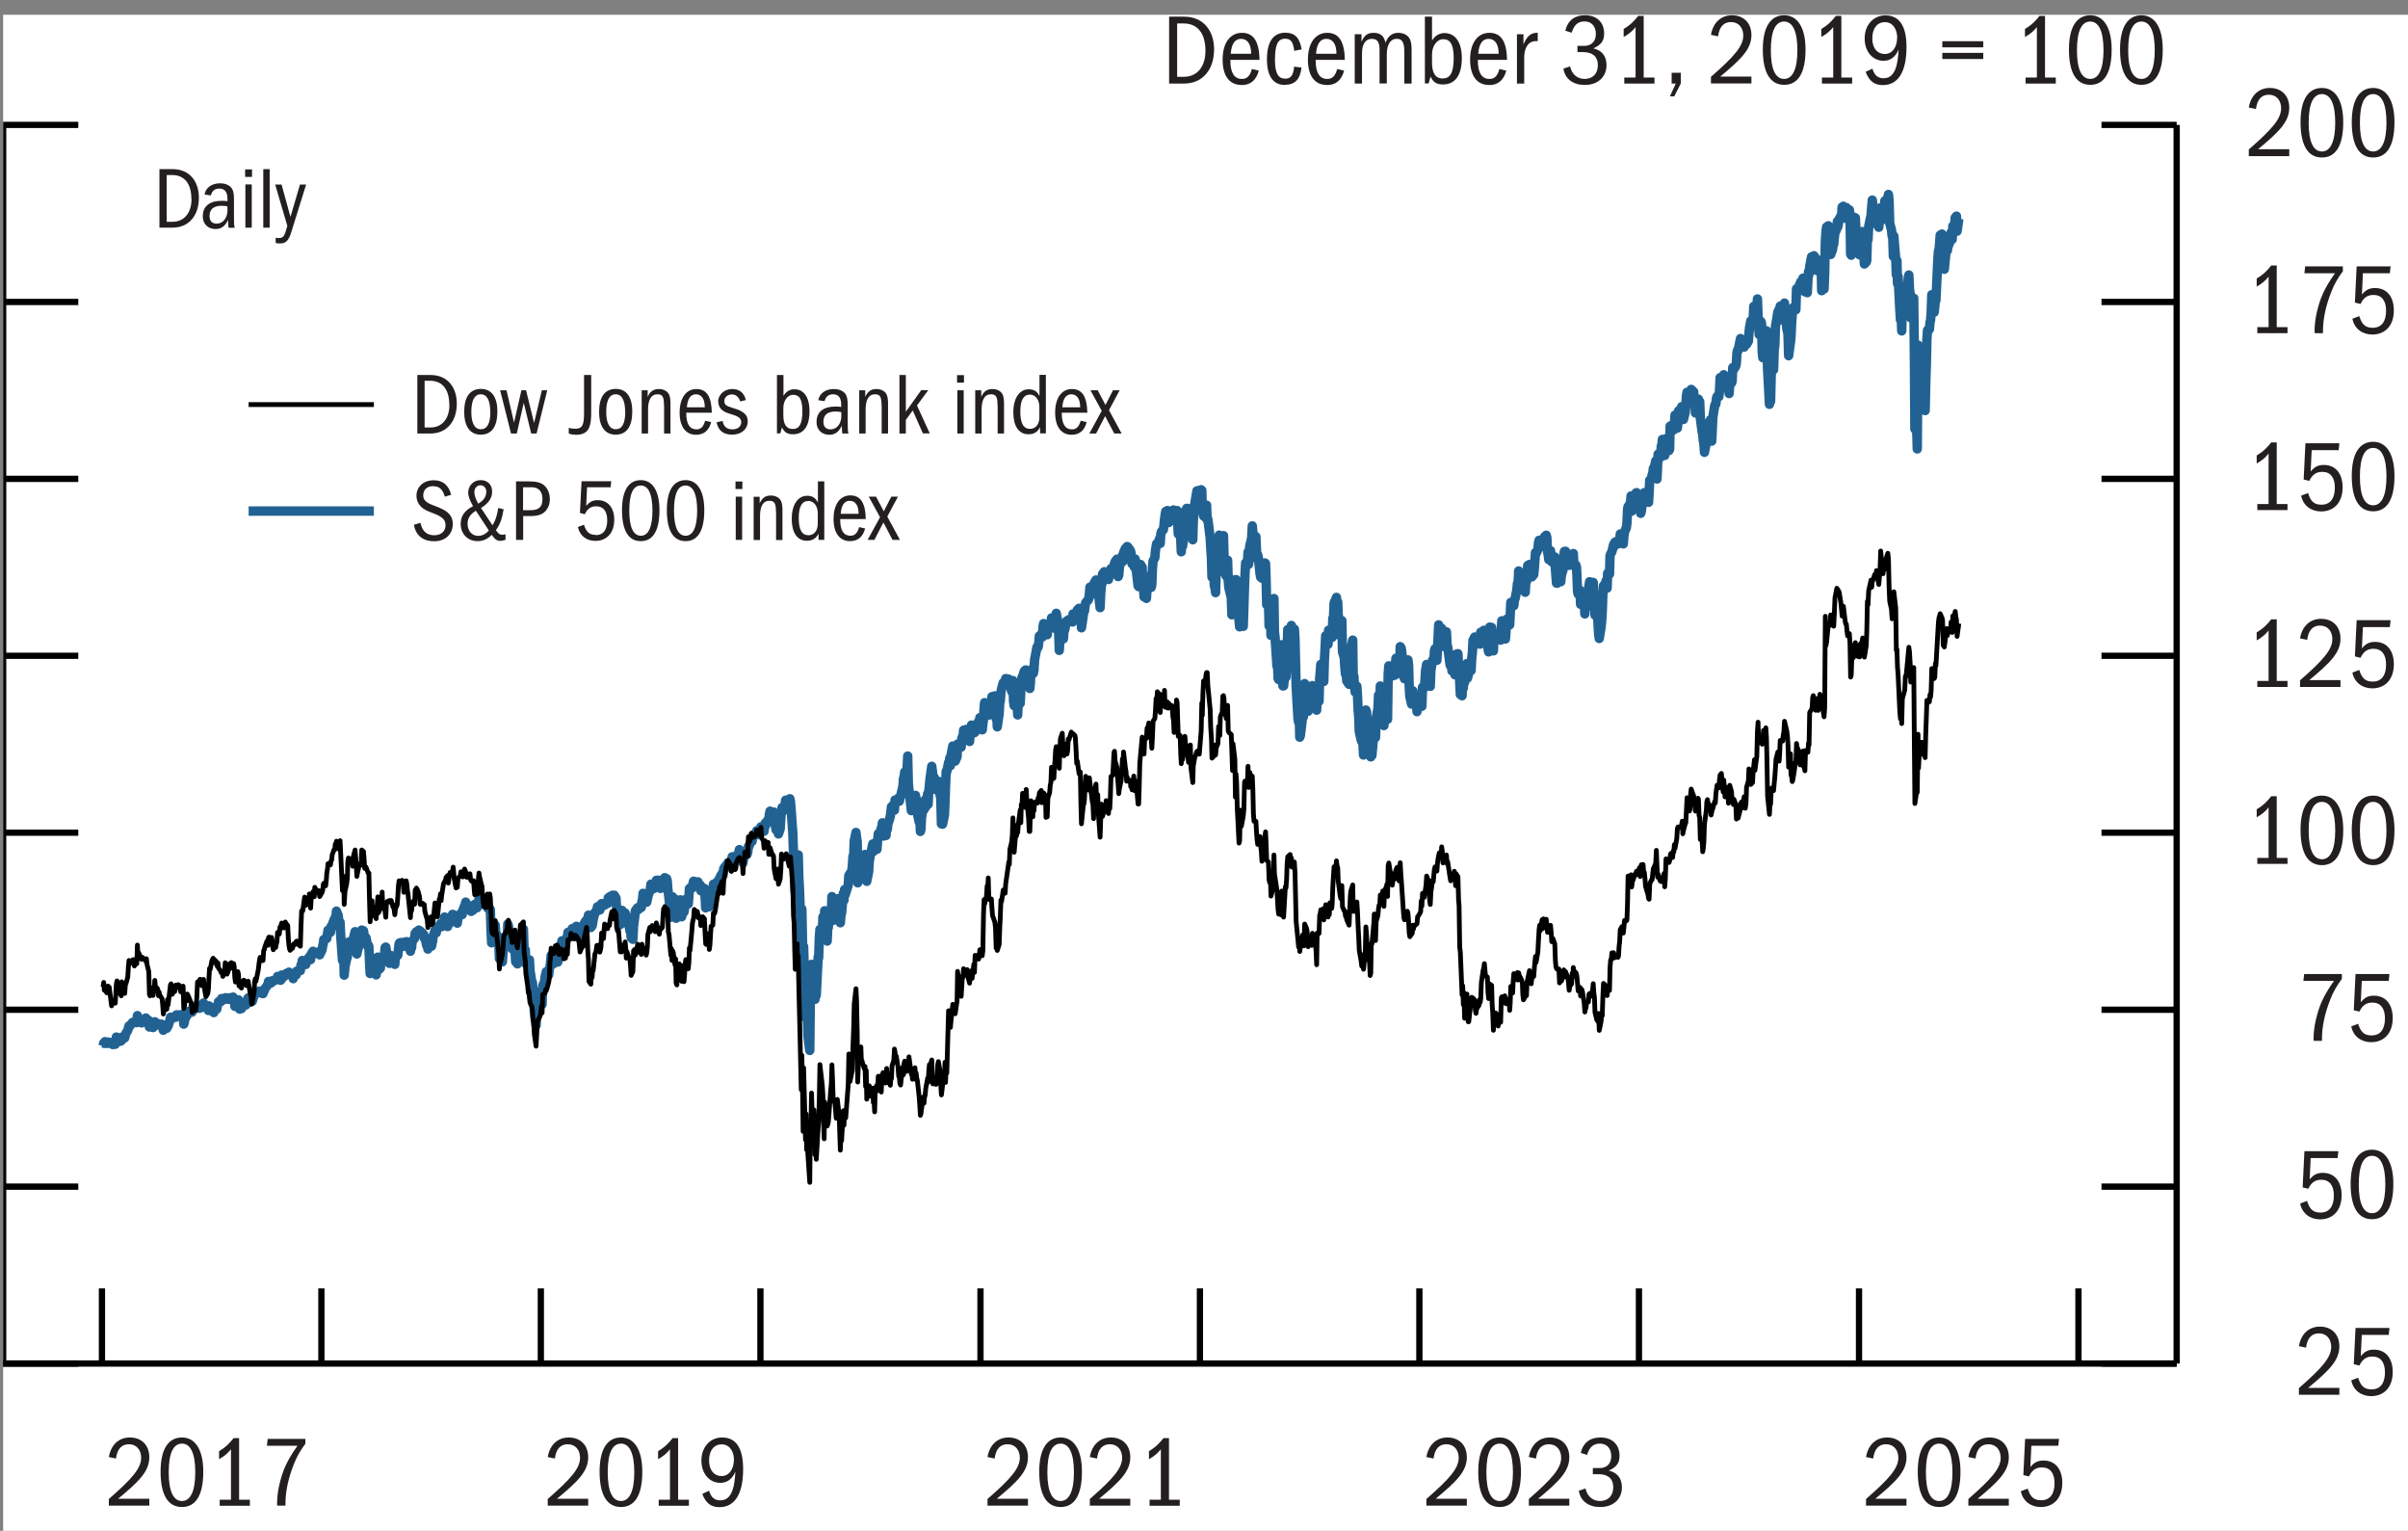 <?xml version="1.0" encoding="UTF-8"?>
<svg id="Layer_1" xmlns="http://www.w3.org/2000/svg" version="1.1" xmlns:xlink="http://www.w3.org/1999/xlink" viewBox="0 0 192.25 122.18">
  <rect x="0" y="0" width="192.25" height="122.18" fill="#808080" stroke="none"/>
  <!-- Generator: Adobe Illustrator 29.5.1, SVG Export Plug-In . SVG Version: 2.1.0 Build 141)  -->
  <defs>
    <style>
      .st0 {
        stroke: #226293;
        stroke-width: .75px;
      }

      .st0, .st1, .st2, .st3 {
        fill: none;
      }

      .st0, .st2, .st3 {
        stroke-linejoin: round;
      }

      .st4 {
        fill: #231f20;
      }

      .st5 {
        fill: #fff;
      }

      .st2 {
        stroke-width: .5px;
      }

      .st2, .st3 {
        stroke: #000;
      }

      .st6 {
        clip-path: url(#clippath-1);
      }

      .st7 {
        clip-path: url(#clippath);
      }

      .st3 {
        stroke-width: .38px;
      }
    </style>
    <clipPath id="clippath">
      <rect class="st1" x=".25" y="1.18" width="192" height="121"/>
    </clipPath>
    <clipPath id="clippath-1">
      <rect class="st1" x=".25" y="1.18" width="192" height="121"/>
    </clipPath>
  </defs>
  <rect class="st5" x=".25" y="1.18" width="192" height="121"/>
  <polyline class="st0" points="8.23 83.48 8.28 83.25 8.33 83.28 8.38 83.14 8.52 83.28 8.57 83.28 8.62 83.17 8.66 83.26 8.72 83.18 8.91 83.3 8.95 83.23 9 83.37 9.05 83.24 9.2 83.35 9.24 83.09 9.29 82.77 9.34 82.8 9.39 82.83 9.53 83.07 9.58 83.11 9.63 83.1 9.68 83.07 9.72 82.78 9.87 82.87 9.91 82.86 9.96 82.83 10.01 82.6 10.06 82.46 10.2 82.25 10.25 82.08 10.3 81.88 10.35 81.91 10.4 81.84 10.59 81.6 10.63 81.64 10.68 81.62 10.73 81.56 10.88 81.52 10.92 81.62 10.97 81.06 11.02 81.31 11.07 81.28 11.21 81.42 11.26 81.54 11.31 81.64 11.36 81.61 11.4 81.47 11.55 81.45 11.59 81.59 11.64 81.25 11.69 81.32 11.74 81.37 11.88 81.45 11.93 81.97 11.98 81.89 12.03 81.94 12.07 81.97 12.22 82.01 12.27 81.71 12.32 81.67 12.36 81.55 12.41 81.64 12.56 81.71 12.6 81.69 12.65 81.81 12.7 81.73 12.75 81.77 12.89 81.74 12.94 81.8 12.99 81.95 13.04 82.23 13.23 81.88 13.27 82 13.32 82.07 13.37 81.76 13.42 81.89 13.56 81.44 13.61 81.19 13.66 81.21 13.71 81.19 13.75 81.27 13.9 81.2 13.95 81.14 14 81.2 14.04 81.18 14.09 81 14.23 81 14.28 81.04 14.33 81 14.38 81.09 14.43 81.15 14.57 80.95 14.62 80.98 14.67 81.74 14.72 81.59 14.76 81.31 14.91 81.09 14.95 81.02 15 80.91 15.05 80.73 15.1 80.71 15.29 80.77 15.34 80.78 15.39 80.46 15.43 80.31 15.58 80.36 15.63 80.48 15.68 80.41 15.72 80.4 15.77 80.44 15.91 80.48 15.97 80.28 16.01 80.33 16.06 80.42 16.11 80.41 16.25 80.05 16.3 80.34 16.35 80.37 16.4 80.39 16.44 80.32 16.59 80.31 16.64 80.65 16.68 80.28 16.73 80.65 16.78 80.58 16.92 80.48 17.02 80.42 17.07 80.82 17.12 80.55 17.26 80.51 17.31 80.54 17.36 80.23 17.4 80.16 17.45 79.95 17.59 79.96 17.65 79.93 17.69 79.7 17.74 79.71 17.79 79.72 17.93 79.77 17.98 79.64 18.03 79.63 18.07 79.67 18.13 79.73 18.27 79.76 18.32 79.66 18.36 79.63 18.41 79.73 18.46 79.65 18.61 79.58 18.65 79.68 18.7 79.7 18.75 80.32 18.8 80.27 18.94 79.84 18.99 79.86 19.04 79.8 19.08 80.46 19.13 80.54 19.28 80.5 19.32 80.07 19.37 80.22 19.42 80.31 19.47 80.24 19.61 80.22 19.66 80.18 19.71 79.98 19.76 79.74 19.81 79.65 20 79.98 20.04 79.84 20.09 79.85 20.14 79.92 20.29 79.45 20.33 79.3 20.38 79.27 20.43 79.32 20.48 79.24 20.62 79.18 20.67 79.12 20.72 79.1 20.77 79.23 20.81 79.2 20.96 79.3 21 79.3 21.05 79.12 21.1 79.07 21.15 78.9 21.29 78.73 21.34 78.64 21.39 78.58 21.44 78.33 21.48 78.38 21.63 78.46 21.68 78.36 21.72 78.28 21.77 78.35 21.82 78.31 21.97 78.23 22.06 78.17 22.11 78.16 22.16 77.93 22.3 78.11 22.35 78.03 22.4 78.24 22.45 78.19 22.49 77.82 22.64 77.97 22.68 77.93 22.73 77.86 22.78 77.85 22.83 77.71 22.97 77.65 23.02 77.66 23.07 77.59 23.12 77.76 23.16 77.8 23.31 77.76 23.36 77.86 23.41 78.11 23.45 77.75 23.5 77.86 23.65 77.8 23.69 77.51 23.74 77.55 23.84 77.45 23.98 77.47 24.03 77.02 24.08 77.04 24.13 76.66 24.17 76.75 24.32 76.8 24.36 76.98 24.41 76.98 24.46 76.85 24.51 76.59 24.65 76.45 24.7 76.37 24.75 76.39 24.8 76.59 24.84 76.17 24.99 75.92 25.04 76.07 25.09 76.11 25.13 76.02 25.18 76.03 25.37 76.09 25.42 76.05 25.47 75.96 25.52 76.21 25.71 75.82 25.76 75.52 25.81 75.32 25.85 74.99 26 74.91 26.05 74.85 26.09 74.9 26.14 74.56 26.19 74.24 26.38 74.41 26.43 73.95 26.48 74.03 26.52 73.82 26.67 73.42 26.72 73.31 26.77 73.34 26.81 73.31 26.86 72.72 27 73.06 27.06 73.61 27.1 73.58 27.15 73.61 27.2 74.66 27.34 76.64 27.39 75.83 27.44 76.07 27.48 77.83 27.54 77.15 27.68 76.52 27.73 76.39 27.77 75.77 27.82 75.2 27.87 75.18 28.06 75.46 28.11 75.72 28.16 75.68 28.21 74.92 28.35 74.36 28.4 74.97 28.45 75.5 28.49 76.14 28.54 75.9 28.68 75.38 28.73 75.25 28.78 75.28 28.83 75.06 28.88 74.23 29.02 74.29 29.07 74.61 29.12 74.88 29.16 74.92 29.22 74.84 29.36 75.52 29.41 75.45 29.45 75.53 29.5 76.73 29.55 77.7 29.7 76.47 29.74 77.27 29.79 77.41 29.84 76.78 30.03 77.81 30.08 77.24 30.13 76.71 30.17 76.39 30.22 77.41 30.37 77.27 30.41 76.5 30.46 76.76 30.51 76.37 30.56 76.51 30.7 76.13 30.75 75.63 30.8 75.59 30.85 75.87 30.9 76.27 31.04 76.27 31.09 76.89 31.13 76.8 31.18 76.32 31.23 76.27 31.38 76.65 31.42 76.53 31.47 76.87 31.52 76.97 31.57 76.39 31.71 76.22 31.76 76.24 31.81 75.78 31.86 75.34 31.9 75.26 32.05 75.22 32.09 75.55 32.14 75.35 32.19 75.39 32.24 75.52 32.38 75.17 32.43 75.32 32.48 75.16 32.53 75.26 32.57 75.37 32.77 75.92 32.81 75.32 32.86 75.65 32.91 75.14 33.06 74.93 33.1 74.89 33.15 74.48 33.2 74.52 33.25 74.36 33.39 74.31 33.44 74.23 33.49 74.42 33.54 74.3 33.58 74.35 33.73 74.46 33.77 74.65 33.82 74.57 33.87 74.87 33.92 74.78 34.06 75.45 34.11 75.34 34.16 75.75 34.21 75.46 34.25 75.43 34.4 75.28 34.45 75.52 34.54 75.11 34.59 74.7 34.73 74.27 34.78 74.11 34.83 74.45 34.88 74.03 34.93 73.97 35.07 74.02 35.12 73.83 35.17 73.72 35.22 73.92 35.26 73.96 35.41 73.87 35.45 73.64 35.5 73.19 35.55 73.34 35.6 73.67 35.74 73.95 35.79 73.71 35.84 73.76 35.89 73.52 35.93 73.29 36.08 73.12 36.13 72.98 36.18 72.99 36.22 73.06 36.27 73.41 36.41 73.61 36.47 73.3 36.51 73.68 36.56 73.28 36.61 73.12 36.75 73 36.8 72.89 36.85 72.92 36.9 73 36.94 72.69 37.09 72.3 37.14 72.29 37.18 72 37.23 72.23 37.28 72.22 37.47 72.3 37.52 72.45 37.57 72.63 37.61 72.74 37.76 72.65 37.81 72.46 37.86 72.44 37.9 72.18 37.95 72.16 38.09 72.45 38.15 72.17 38.19 72.11 38.24 71.71 38.29 71.73 38.43 71.91 38.48 71.98 38.53 72.14 38.57 72 38.63 72 38.77 71.82 38.82 71.84 38.86 71.8 38.91 72.22 38.96 72.5 39.1 72.52 39.15 72.59 39.2 74.25 39.25 75.25 39.3 74.57 39.44 74.86 39.49 73.82 39.54 73.84 39.58 74.54 39.63 74.56 39.78 74.77 39.82 75.03 39.87 76.51 39.92 75.65 39.97 76.47 40.11 76.77 40.16 76.05 40.21 75.54 40.25 75.04 40.31 75.34 40.45 75.07 40.5 74.78 40.54 73.75 40.59 73.88 40.64 74.33 40.79 75.28 40.83 75.36 40.88 75.72 40.93 75.22 40.98 75.11 41.12 75.91 41.17 76.76 41.22 76.62 41.31 76.93 41.46 76.21 41.5 76.06 41.55 74.98 41.6 75.09 41.65 74.7 41.79 74.16 41.84 75.75 41.94 75.82 41.98 76.91 42.13 76.84 42.18 76.85 42.22 76.6 42.27 76.61 42.32 77.5 42.47 78.44 42.51 78.43 42.56 79.12 42.61 79.81 42.66 80.7 42.8 81.85 42.9 79.81 42.95 79.44 42.99 79.49 43.14 79.12 43.23 79.07 43.28 80.15 43.33 78.68 43.47 78.37 43.52 77.94 43.57 77.76 43.62 77.55 43.66 77.56 43.81 77.8 43.86 77.31 43.9 77.21 43.95 76.87 44 76.26 44.19 76.92 44.24 76.82 44.29 76.75 44.34 76.36 44.48 76.73 44.53 76.79 44.58 76.08 44.63 75.68 44.67 75.63 44.82 75.31 44.86 75.09 44.91 75.19 44.96 75.64 45.01 75.61 45.15 75.57 45.2 74.96 45.25 74.82 45.3 74.95 45.34 74.42 45.54 74.35 45.59 74.27 45.63 74.44 45.68 74.12 45.82 74.07 45.87 74.11 45.92 74.13 45.97 74.27 46.02 73.93 46.16 74.12 46.21 74.18 46.26 74.5 46.31 74.89 46.35 74.99 46.5 74.29 46.54 74.14 46.59 73.8 46.64 73.85 46.69 73.61 46.83 73.42 46.88 73.43 46.93 73.57 46.98 73.04 47.02 73.98 47.17 74.03 47.22 73.68 47.27 73.9 47.31 73.73 47.36 73.39 47.5 72.82 47.56 72.82 47.65 72.61 47.7 72.37 47.84 72.32 47.89 72.63 47.94 72.45 47.98 72.45 48.03 72.12 48.18 72.15 48.23 72.12 48.27 72.24 48.32 72.16 48.51 72.11 48.56 71.66 48.61 71.77 48.66 71.79 48.71 71.55 48.85 71.5 48.9 71.45 48.95 71.83 48.99 71.94 49.04 71.45 49.18 71.68 49.23 72.53 49.28 72.61 49.33 72.76 49.38 72.57 49.52 73.79 49.57 73.39 49.62 73.11 49.66 72.66 49.72 72.96 49.86 73.29 49.91 72.87 49.95 73.01 50 73.61 50.05 73.54 50.24 73.96 50.29 74.29 50.34 74.19 50.39 74.84 50.53 74.97 50.58 73.94 50.63 73.54 50.67 73.24 50.72 72.71 50.87 72.48 50.91 72.5 50.96 72.6 51.01 72.39 51.06 72.48 51.2 72.43 51.25 71.94 51.3 71.78 51.34 71.3 51.4 71.37 51.54 71.46 51.59 71.95 51.63 72.01 51.68 71.81 51.73 71.52 51.88 71.12 51.92 70.97 51.97 70.57 52.07 70.67 52.21 70.92 52.26 70.86 52.31 70.62 52.36 70.5 52.4 70.26 52.55 70.25 52.59 70.43 52.64 70.77 52.69 70.59 52.74 70.91 52.88 70.76 52.93 70.41 52.98 70.16 53.03 70.44 53.07 70.05 53.22 70.13 53.27 70.27 53.31 70.84 53.36 71.31 53.41 71.69 53.56 73.21 53.6 72.57 53.65 72.53 53.7 71.58 53.75 71.92 53.89 72.53 53.94 71.79 53.98 73.29 54.04 73.16 54.08 72.45 54.23 71.84 54.27 72.24 54.32 71.82 54.37 71.85 54.42 73.17 54.56 72.62 54.61 72.79 54.66 72.46 54.71 71.82 54.75 71.78 54.95 72.14 55 71.59 55.04 70.92 55.09 70.87 55.23 70.88 55.28 70.86 55.33 70.48 55.38 70.33 55.43 70.37 55.57 70.53 55.62 70.4 55.67 70.38 55.72 70.38 55.76 70.64 55.91 70.64 55.95 71.09 56 70.77 56.05 70.89 56.1 71.17 56.24 70.91 56.29 71.54 56.34 72.46 56.39 72.06 56.43 71.34 56.58 71.57 56.63 72.37 56.68 71.91 56.72 71.58 56.77 71.02 56.91 71.09 56.96 70.57 57.01 70.68 57.06 70.53 57.11 70.74 57.25 70.38 57.3 70.57 57.35 70.42 57.4 70.32 57.44 70.11 57.59 69.81 57.63 69.86 57.68 69.68 57.73 69.84 57.78 69.33 57.92 69.13 57.97 69.2 58.02 69.16 58.07 69.01 58.11 68.87 58.26 68.98 58.31 68.89 58.36 68.86 58.4 68.81 58.45 68.39 58.59 68.37 58.65 68.4 58.69 68.61 58.74 68.69 58.79 68.57 58.93 68.16 58.98 68.04 59.03 67.81 59.12 68.03 59.27 68.51 59.32 68.87 59.36 68.53 59.41 68.45 59.46 67.95 59.6 68.12 59.65 68.18 59.7 68.02 59.75 67.55 59.8 67.55 59.94 67.15 59.99 67.13 60.04 67.16 60.08 66.91 60.13 66.63 60.27 66.58 60.32 66.59 60.42 66.3 60.47 66.3 60.61 66.63 60.66 66.46 60.75 65.99 60.81 66.39 60.95 66.2 61 66.35 61.04 66.07 61.09 65.7 61.14 65.86 61.29 65.46 61.33 65.55 61.38 65.44 61.43 64.96 61.48 64.74 61.67 64.89 61.72 64.87 61.76 64.81 61.81 65.33 61.96 66.24 62 65.67 62.05 65.72 62.1 65.54 62.15 66.56 62.29 66.15 62.34 65.3 62.39 64.65 62.44 64.45 62.48 64.77 62.63 64.34 62.68 64.25 62.72 63.87 62.77 63.96 62.82 63.85 63.01 64.03 63.06 63.75 63.11 63.97 63.16 64.59 63.3 66.55 63.35 68.26 63.4 68.46 63.45 70.87 63.49 71.3 63.64 68.92 63.68 70.44 63.73 68.23 63.78 70.08 63.83 70.98 63.97 74.93 64.02 72.56 64.07 75.02 64.12 79.58 64.16 75.55 64.31 81.23 64.36 78.73 64.4 81.02 64.45 80.83 64.5 82.65 64.65 83.84 64.69 80.16 64.74 79.67 64.79 76.97 64.84 78.52 64.98 77.03 65.03 77.76 65.07 79.76 65.13 78.77 65.17 79.44 65.32 76.38 65.36 76.46 65.41 74.87 65.46 74.18 65.65 74.67 65.7 73.19 65.75 74.29 65.8 74 65.84 72.69 65.99 73.59 66.04 75.11 66.09 74.01 66.13 74.03 66.18 73.36 66.32 72.62 66.37 72.89 66.42 71.56 66.47 72.03 66.52 73.46 66.66 73.25 66.71 72.8 66.76 73.15 66.81 72.58 66.85 71.73 67 71.72 67.04 72.77 67.09 73.65 67.14 73.08 67.19 72.88 67.33 71.3 67.38 71.85 67.43 71 67.48 71.4 67.52 71.28 67.72 70.64 67.77 69.87 67.81 69.98 67.86 69.73 68 69.53 68.05 69.09 68.1 68.35 68.15 68.53 68.2 67.11 68.34 66.44 68.39 66.88 68.44 67.18 68.48 70.46 68.53 69.78 68.68 69.34 68.73 68.32 68.77 68.52 68.82 68.48 68.87 68.79 69.01 68.44 69.06 68.2 69.11 69.62 69.16 69.03 69.2 70.34 69.35 69.57 69.4 68.75 69.45 68.47 69.49 68.23 69.68 67.36 69.73 67.96 69.78 67.53 69.83 67.84 69.88 67.27 70.02 67.78 70.07 67.05 70.12 66.54 70.16 66.73 70.22 66.57 70.36 66.1 70.41 66 70.45 65.67 70.5 66.38 70.55 66.73 70.69 66.31 70.74 66.68 70.79 65.98 70.84 66.2 70.89 65.76 71.03 65.35 71.08 65.14 71.13 64.77 71.17 64.39 71.22 64.36 71.36 64.2 71.41 64.66 71.46 63.85 71.51 63.97 71.56 63.98 71.7 63.82 71.75 63.68 71.8 63.95 71.9 63.55 72.04 62.96 72.09 62.74 72.13 62.13 72.18 62.03 72.23 61.62 72.38 61.75 72.42 61.29 72.47 60.34 72.52 62.54 72.57 63.03 72.76 64.7 72.81 63.52 72.85 64.57 72.9 64.54 73.05 63.79 73.09 63.48 73.14 63.76 73.19 64.26 73.24 64.91 73.38 65.59 73.43 64.98 73.48 66.36 73.53 66.19 73.57 65.28 73.72 64.35 73.77 64.63 73.81 64.15 73.86 63.84 73.91 64.41 74.06 63.36 74.1 64.19 74.15 63.16 74.2 62.69 74.25 62.16 74.39 61.16 74.44 61.55 74.48 61.96 74.54 62.05 74.58 62.04 74.73 63.03 74.77 62.75 74.82 62.88 74.87 62.57 74.92 62.36 75.06 63.49 75.11 63.67 75.16 65.76 75.21 65.08 75.25 65.78 75.4 65.07 75.45 64.05 75.49 62.75 75.54 61.57 75.59 61.59 75.73 60.87 75.78 60.96 75.83 60.49 75.88 61.11 75.93 60.27 76.07 59.54 76.12 59.84 76.17 60.57 76.22 60.32 76.26 60.75 76.41 60.4 76.45 59.39 76.5 59.49 76.6 59.34 76.74 59.63 76.79 58.92 76.84 58.8 76.89 58.84 76.93 58.28 77.08 58.4 77.13 58.22 77.18 58.73 77.27 58.9 77.41 59.18 77.46 58.36 77.51 58.24 77.56 57.87 77.61 58.1 77.75 58.35 77.8 58.48 77.85 58.43 77.9 58.21 78.09 57.64 78.13 57.79 78.18 57.7 78.23 57.28 78.42 58.25 78.47 57.79 78.52 57.42 78.57 56.45 78.61 56.08 78.76 56.52 78.81 56.49 78.86 56.34 78.9 56.59 78.95 57.07 79.15 56.53 79.19 55.61 79.24 55.59 79.29 55.78 79.43 55.54 79.48 55.64 79.53 57.37 79.57 56.73 79.62 58.01 79.77 56.97 79.82 56.05 79.86 55.98 79.91 55.26 79.96 54.99 80.1 54.49 80.15 54.57 80.2 54.59 80.25 54.48 80.29 54.16 80.49 54.2 80.54 54.21 80.58 54.52 80.63 54.64 80.77 55.18 80.82 55.09 80.87 54.32 80.92 56 80.97 56.32 81.11 54.73 81.16 55.28 81.21 56.17 81.25 57.06 81.31 55.78 81.45 56.14 81.5 55.19 81.54 54.78 81.59 54.07 81.64 54 81.78 53.56 81.83 53.67 81.88 53.47 81.93 54.49 81.98 54.53 82.12 54.05 82.17 54.58 82.22 54.95 82.26 54.6 82.31 53.46 82.46 53.52 82.5 53.74 82.55 53.49 82.6 52.67 82.79 51.65 82.84 51.72 82.89 51.62 82.93 51.32 82.98 50.76 83.13 50.78 83.18 50.54 83.22 50.84 83.27 50.03 83.32 49.77 83.47 50.16 83.51 50.66 83.56 49.98 83.61 50.66 83.66 49.86 83.8 49.73 83.85 49.75 83.9 49.81 83.95 49.32 83.99 49.85 84.14 49.64 84.18 50.14 84.23 50.09 84.28 49.49 84.33 48.95 84.47 49.72 84.52 50.36 84.57 51.91 84.62 51.05 84.66 49.98 84.81 50.16 84.86 50.78 84.9 50.99 84.95 50.23 85 50.29 85.15 49.57 85.19 49.73 85.24 49.59 85.29 49.5 85.34 49.45 85.53 49.48 85.57 49.37 85.63 49.64 85.67 49 85.82 49.05 85.86 49.04 85.91 49.18 85.96 48.83 86.01 48.69 86.15 48.55 86.2 48.7 86.25 49.11 86.3 49.14 86.34 50.11 86.49 49.09 86.54 48.71 86.58 48.78 86.63 48.36 86.68 48.11 86.82 47.93 86.87 47.91 86.92 47.81 86.97 47.42 87.02 46.86 87.21 47.01 87.26 46.75 87.31 47.41 87.35 46.55 87.5 46.29 87.54 46.56 87.59 46.47 87.64 46.72 87.69 47.29 87.83 48.5 87.88 47.37 87.93 46.74 87.98 46.59 88.02 45.82 88.17 45.63 88.22 46 88.27 46.01 88.31 45.69 88.36 46.11 88.5 46.25 88.55 45.62 88.6 45.97 88.65 45.51 88.7 45.38 88.84 45.46 88.89 45.38 88.94 45.19 88.98 44.96 89.03 44.83 89.18 44.63 89.22 45.18 89.27 46.02 89.32 45.92 89.37 45.29 89.51 44.63 89.56 44.51 89.61 44.34 89.66 44.8 89.7 44.11 89.85 43.77 89.9 43.87 89.95 43.85 89.99 43.62 90.04 43.65 90.23 43.92 90.28 44.03 90.33 44.39 90.38 45 90.52 44.82 90.57 45.27 90.62 44.61 90.66 44.73 90.71 45.45 90.86 46.76 90.91 46.82 90.95 46.1 91 45.16 91.05 45.05 91.19 45.27 91.24 46.85 91.29 46.73 91.34 47.64 91.39 46.77 91.53 47.76 91.58 46.97 91.63 46.66 91.67 46.02 91.72 46.17 91.86 46.7 91.91 46.88 91.96 46.65 92.01 45.35 92.06 44.77 92.2 44.51 92.25 43.93 92.3 43.64 92.34 43.4 92.4 43.49 92.54 43.11 92.59 42.96 92.63 43.37 92.68 42.59 92.73 42.43 92.88 42.28 92.92 41.99 92.97 41.46 93.02 41.12 93.07 40.82 93.21 40.75 93.26 41.03 93.31 41.71 93.35 41.66 93.4 41.07 93.55 41.07 93.59 40.76 93.64 40.97 93.69 40.7 93.74 40.81 93.88 41.07 93.93 40.94 93.98 40.75 94.07 42.62 94.22 41.56 94.27 43.1 94.31 44.04 94.36 42.93 94.41 43.6 94.56 42.67 94.6 41.01 94.65 40.75 94.7 41.34 94.75 40.57 94.89 41.32 94.94 41.93 94.98 40.6 95.04 41.32 95.08 42.16 95.23 43.08 95.27 41.66 95.32 40.84 95.37 40.32 95.56 39.18 95.61 39.27 95.66 39.15 95.71 39.4 95.75 39.62 95.9 39.09 95.95 39.14 95.99 40.77 96.04 40.84 96.09 41.18 96.23 41.29 96.28 40.55 96.33 40.32 96.38 41.49 96.43 41.43 96.62 42.93 96.66 43.7 96.72 44.57 96.76 46.06 96.91 45.84 96.95 46.78 97 46.89 97.05 47.3 97.1 45.46 97.24 44 97.29 43.46 97.34 42.71 97.39 44.67 97.43 44.26 97.58 44.55 97.63 43.89 97.68 42.75 97.72 44.2 97.77 45.7 97.91 45.99 97.96 44.78 98.01 44.71 98.06 46.37 98.11 46.91 98.3 47.69 98.35 49.07 98.4 47.97 98.44 46.29 98.59 46.48 98.63 47.66 98.68 46.26 98.73 46.66 98.78 47.27 98.92 49.5 98.97 50.03 99.02 48.16 99.07 48.48 99.11 49.44 99.26 49.99 99.31 48.43 99.36 46.76 99.4 45.82 99.45 44.92 99.59 44.95 99.64 44.07 99.69 45.04 99.74 43.92 99.79 43.52 99.93 42.95 99.98 41.97 100.03 42.48 100.07 43.74 100.12 43.47 100.27 42.83 100.31 43.83 100.36 44.6 100.41 44.27 100.46 44.48 100.6 45.8 100.65 46.07 100.7 45.21 100.75 46.15 100.94 46.17 100.99 44.93 101.04 44.98 101.08 46.13 101.13 48.26 101.27 47.84 101.32 49.95 101.37 49.8 101.42 47.99 101.47 50.71 101.61 50.3 101.66 49.95 101.71 47.77 101.75 50.45 101.8 50.86 101.95 53.17 102 53 102.04 54.15 102.09 54.24 102.14 52.6 102.28 52.87 102.33 51.46 102.38 54.35 102.43 54.75 102.48 54.74 102.62 53.47 102.67 54.04 102.72 53.39 102.76 52 102.81 50.25 103 50.7 103.05 51.25 103.1 49.92 103.15 51.12 103.29 50.89 103.34 50.21 103.39 50.99 103.43 52.7 103.48 54.75 103.63 57.39 103.68 57.64 103.72 56.69 103.77 58.84 103.82 58.7 104.01 57.13 104.06 57.21 104.11 56.59 104.16 54.56 104.3 54.76 104.35 56.14 104.4 56.18 104.44 56.77 104.49 56.07 104.68 55.96 104.73 55.72 104.78 54.72 104.83 54.77 104.97 55.56 105.02 56.18 105.07 56.48 105.12 56.68 105.16 55.41 105.31 55.97 105.36 54.12 105.4 53.71 105.45 53.03 105.5 53.69 105.65 53.59 105.69 54.39 105.74 52.6 105.79 51.75 105.84 50.74 105.98 50.94 106.03 51.42 106.07 50.3 106.13 50.36 106.17 50.48 106.32 50.57 106.36 50.87 106.41 49.34 106.46 49.39 106.51 48.12 106.65 47.82 106.7 47.68 106.75 48.22 106.8 48.05 106.84 49.02 106.99 50.6 107.04 50.77 107.08 50.55 107.13 49.53 107.18 52.01 107.32 52.48 107.37 53.26 107.42 53.8 107.47 53.59 107.52 54.34 107.71 54.62 107.75 53.37 107.81 52.91 107.85 51.84 108 51.09 108.04 54.19 108.09 53.96 108.14 54.74 108.19 55.23 108.33 54.77 108.38 55.53 108.43 56.69 108.48 57.25 108.52 58.38 108.67 59.05 108.72 59.18 108.77 57.93 108.81 59.3 108.86 60.26 109 58.64 109.05 56.67 109.1 56.8 109.15 57.48 109.2 59.32 109.34 59.79 109.39 60.2 109.44 60.41 109.48 58.78 109.53 60.3 109.68 58.64 109.72 57.91 109.77 58.34 109.82 58.86 109.87 57.34 110.01 56.56 110.06 55.48 110.11 55.98 110.16 56.38 110.2 54.75 110.35 55.25 110.4 55.53 110.45 57.21 110.49 57.91 110.54 57.03 110.68 56.39 110.73 56.02 110.78 57.41 110.83 53.78 110.88 53.14 111.02 53.76 111.07 53.16 111.12 53.73 111.16 53.95 111.21 53.62 111.36 53.89 111.41 52.95 111.45 52.54 111.55 52.56 111.69 53.64 111.74 53.75 111.79 51.61 111.84 51.68 111.88 51.76 112.03 53.03 112.08 54.04 112.13 54.17 112.17 53.65 112.22 54.16 112.36 53.18 112.41 52.67 112.46 53.1 112.51 54.84 112.56 55.6 112.7 56.2 112.75 56.13 112.8 55.14 112.84 56.12 112.9 55.73 113.09 56 113.13 56.8 113.18 55.65 113.23 55.82 113.42 56.09 113.47 55.59 113.52 56.37 113.57 54.85 113.71 54.9 113.76 54.43 113.81 53.55 113.85 53.31 113.9 53.03 114.09 53.17 114.14 54.26 114.19 54.78 114.24 53.49 114.38 52.67 114.43 52.72 114.48 52.73 114.52 51.96 114.57 51.78 114.72 52.7 114.77 51.68 114.81 50.93 114.86 49.87 114.91 50.63 115.06 51.07 115.1 50.15 115.15 50.95 115.2 51.59 115.25 51.43 115.39 50.61 115.44 50.63 115.48 50.43 115.53 51.43 115.58 51.63 115.77 53.06 115.82 53.17 115.87 52.8 115.92 53.54 116.06 53.32 116.11 53.53 116.16 53.86 116.21 53.34 116.25 52.22 116.4 52.17 116.45 53.25 116.49 53.16 116.54 54.44 116.59 55.43 116.73 55.53 116.78 54.43 116.83 54.91 116.88 53.71 116.93 54.47 117.07 53.86 117.12 52.96 117.16 54.12 117.22 53.91 117.26 53.52 117.41 53.41 117.45 53.52 117.5 52.53 117.55 52.12 117.6 51.11 117.74 50.84 117.79 51.26 117.84 51.43 117.89 51.18 118.08 51.11 118.13 51.11 118.17 51.41 118.22 50.46 118.27 50.61 118.41 50.37 118.46 50.31 118.51 50.31 118.56 50.75 118.61 50.68 118.75 50.62 118.8 51.76 118.85 52.03 118.9 50.65 118.94 50.05 119.09 50.08 119.13 50.93 119.18 51.43 119.23 51.95 119.28 50.63 119.42 50.6 119.47 50.93 119.52 50.61 119.57 50.73 119.61 50.84 119.76 50.63 119.81 51.09 119.86 50.24 119.9 49.55 119.95 49.66 120.09 49.65 120.14 50.47 120.19 51 120.24 50.37 120.29 49.42 120.48 49.42 120.53 49.87 120.57 49.15 120.62 48.08 120.77 48.23 120.81 48.05 120.86 48.34 120.91 47.87 120.96 47.79 121.1 47.09 121.15 46.56 121.2 46.5 121.25 45.57 121.29 45.85 121.48 46.22 121.54 46.62 121.58 46.34 121.63 46.93 121.77 47.27 121.82 46.4 121.87 46.43 121.92 46.08 121.97 45.14 122.11 45.05 122.21 45.2 122.25 45.82 122.3 46.04 122.45 45.86 122.5 45.34 122.54 44.76 122.59 44.1 122.64 44.18 122.78 43.87 122.83 43.31 122.88 43.12 122.93 43.66 122.97 43.64 123.12 43.32 123.17 43.09 123.22 43.11 123.26 43.62 123.31 42.84 123.45 42.72 123.5 42.93 123.55 44.04 123.6 44.24 123.65 44.66 123.79 43.95 123.84 44.28 123.89 44.84 123.93 44.82 123.98 44.9 124.13 44.45 124.18 45.36 124.22 45.95 124.27 46.54 124.32 46.55 124.46 46.02 124.51 46.24 124.56 45.39 124.61 46.43 124.66 45.92 124.8 45.44 124.85 44.31 124.9 44.01 124.94 44.14 124.99 44 125.18 44.33 125.23 44.87 125.28 45.12 125.33 45.02 125.47 44.49 125.52 44.94 125.57 44.84 125.61 44.18 125.66 45.14 125.81 45.09 125.86 45.25 125.9 45.98 125.95 47.25 126 47.42 126.15 47.11 126.19 48.23 126.24 48.21 126.29 47.77 126.34 47.98 126.48 47.97 126.53 49 126.57 48.4 126.63 48.5 126.67 47.62 126.82 47.14 126.86 46.75 126.91 46.43 126.96 46.9 127.01 47.28 127.15 46.48 127.2 46.49 127.25 47.52 127.3 48.15 127.34 49.09 127.49 49.22 127.54 48.68 127.58 49.75 127.63 50.62 127.68 50.96 127.82 50.1 127.87 49.62 127.92 48.86 127.97 47.46 128.02 46.75 128.16 46.62 128.21 46.4 128.25 46.32 128.31 46.94 128.35 45.75 128.5 45.82 128.54 44.35 128.59 44.22 128.64 44.13 128.69 44.03 128.83 43.45 128.88 43.61 128.93 43.28 129.02 43.23 129.17 43.39 129.22 43.31 129.26 43.39 129.31 43.09 129.36 42.62 129.5 43.05 129.55 43.1 129.6 43.41 129.65 42.78 129.7 42.45 129.84 42.13 129.89 41.76 129.94 40.65 129.98 40.43 130.03 40.44 130.18 40.07 130.22 39.58 130.27 40.8 130.32 39.96 130.37 39.82 130.56 39.47 130.61 39.35 130.66 39.32 130.7 39.55 130.9 40.03 130.95 40.69 130.99 40.97 131.04 40.82 131.18 39.66 131.23 39.79 131.28 39.32 131.33 39.37 131.38 39.31 131.57 39.62 131.62 40.09 131.66 39.36 131.71 38.33 131.86 38.14 131.9 37.9 131.95 37.83 132 37.38 132.05 37.44 132.19 36.79 132.24 36.84 132.29 38.23 132.34 37.17 132.38 36.25 132.53 36.53 132.58 36.33 132.63 35.62 132.67 35.57 132.72 35.07 132.86 35.15 132.91 36.35 132.96 35.52 133.01 35.01 133.06 35.43 133.25 35.96 133.3 35.85 133.34 34.01 133.39 33.98 133.54 34.31 133.59 34.16 133.63 34.31 133.68 33.85 133.73 33.13 133.87 33.24 133.92 34.16 133.97 33.7 134.02 32.78 134.07 33.37 134.21 33.47 134.26 32.46 134.31 32.64 134.35 32.9 134.4 33.48 134.54 32.92 134.59 32.41 134.64 31.6 134.69 31.31 134.74 31.43 134.88 31.71 134.93 31.97 134.98 31.18 135.02 31.08 135.22 31.27 135.27 31.93 135.31 31.83 135.36 32.96 135.41 31.96 135.56 31.99 135.6 31.86 135.65 32.72 135.7 32.05 135.75 33.37 135.89 34.45 135.94 34.63 135.98 35.14 136.03 35.34 136.08 36.1 136.23 35.34 136.27 34.3 136.32 34.28 136.37 34.68 136.42 33.78 136.56 33.5 136.61 34.91 136.66 35.21 136.7 34.41 136.75 33.3 136.9 32.37 136.95 32.25 136.99 32.25 137.04 31.78 137.09 31.64 137.23 31.66 137.28 31.21 137.33 30.14 137.38 30.34 137.43 30.23 137.57 30.14 137.62 29.91 137.66 30.16 137.72 30.85 137.76 30.2 137.95 30.18 138 30.86 138.05 31.41 138.1 30.68 138.24 30.57 138.29 30.44 138.34 29.34 138.39 29.36 138.43 29.46 138.58 29.22 138.63 28.97 138.67 28.17 138.72 27.95 138.77 27.98 138.91 27.25 138.96 27.02 139.06 27.26 139.11 27.41 139.25 27.7 139.3 27.32 139.34 27.17 139.4 27.09 139.44 27.48 139.59 27.22 139.63 26.63 139.68 26.14 139.78 25.61 139.92 25.51 139.97 25.44 140.02 24.45 140.07 25.31 140.11 24.77 140.26 24.49 140.31 23.86 140.36 25.24 140.4 26.01 140.45 26.7 140.59 25.66 140.64 25.81 140.69 28.06 140.74 28.55 140.79 27.5 140.93 27.43 140.98 27.9 141.03 26.4 141.07 27.72 141.12 29.47 141.27 32.27 141.31 31.33 141.36 32.04 141.41 29.95 141.46 29.51 141.6 29.51 141.65 27.93 141.7 27.57 141.75 26.03 141.79 25.84 141.94 24.89 141.98 25.09 142.04 24.68 142.08 25.55 142.13 24.43 142.27 24.75 142.32 24.59 142.37 25.18 142.42 25.18 142.47 24.19 142.66 26.28 142.71 26.44 142.75 26.73 142.8 28.39 142.95 27.29 142.99 26.87 143.04 25.84 143.09 25.11 143.14 24.58 143.28 24.46 143.33 24.43 143.38 24.72 143.43 23.05 143.47 23.25 143.62 22.96 143.67 22.71 143.72 22.9 143.76 22.5 143.81 22.62 143.95 22.2 144 23.14 144.05 23.12 144.1 23.29 144.15 22.4 144.29 23.36 144.34 22.39 144.39 21.68 144.43 21.89 144.48 21.28 144.63 20.5 144.68 21.27 144.72 20.8 144.77 20.82 144.82 20.41 144.96 20.6 145.01 20.65 145.06 21.59 145.11 21.37 145.16 21.4 145.3 21.13 145.35 20.96 145.4 21.3 145.44 23.2 145.49 22.78 145.63 23.07 145.68 21.84 145.73 19.28 145.78 18.52 145.83 18.12 145.97 18.02 146.02 18.32 146.07 18.3 146.11 18.93 146.16 20.31 146.31 19.91 146.36 19.5 146.4 19.5 146.45 18.94 146.5 18.58 146.65 18.27 146.69 17.67 146.74 18.07 146.84 17.48 146.98 17.22 147.03 17.17 147.07 16.53 147.12 16.73 147.17 16.46 147.32 17.12 147.36 17.43 147.41 16.57 147.46 17.15 147.51 17.15 147.65 16.75 147.7 17.16 147.75 20.28 147.8 20.37 147.84 19.25 147.99 18.5 148.04 17.34 148.13 17.39 148.18 18.55 148.32 19.67 148.37 20.11 148.47 20.34 148.52 19.05 148.66 18.48 148.71 19.64 148.75 19.47 148.85 21.07 149 20.91 149.04 20.79 149.09 18.92 149.14 19.14 149.19 18.1 149.38 17.18 149.43 16.53 149.48 15.97 149.52 16.27 149.67 17.83 149.72 16.86 149.76 17.36 149.81 16.8 149.86 17.34 150 18.14 150.05 17.38 150.1 16.97 150.15 16.58 150.2 17.59 150.34 16.88 150.39 16.85 150.43 17.14 150.48 16.03 150.53 16.04 150.72 15.78 150.77 15.52 150.82 15.99 150.87 17.82 151.01 18.34 151.06 18.83 151.11 18.81 151.16 20.46 151.2 18.84 151.35 20.67 151.4 21.93 151.45 20.8 151.49 22.62 151.54 22.06 151.68 24.78 151.73 25.53 151.78 25.05 151.83 26.41 151.88 24.36 152.02 23.73 152.07 24.78 152.12 23.72 152.16 23.94 152.21 23.86 152.36 22.11 152.4 21.95 152.45 23.08 152.5 23.41 152.55 25.37 152.69 24.83 152.74 24.46 152.79 23.8 152.84 28.6 152.88 34.23 153.03 34.44 153.07 35.83 153.13 27.54 153.17 30.84 153.22 29.18 153.36 28.43 153.41 28.59 153.46 30.71 153.51 30.59 153.7 32.77 153.75 30.5 153.8 28.96 153.84 27.05 153.89 26.35 154.04 26.28 154.09 25.72 154.13 25.58 154.18 24.96 154.23 23.52 154.37 24.16 154.42 24.92 154.47 24.49 154.52 23.92 154.56 23.99 154.71 20.77 154.76 20.03 154.81 19.92 154.85 19.5 154.9 18.77 155.04 18.68 155.09 19.09 155.14 20.76 155.19 20.81 155.23 21.49 155.43 19.42 155.48 19.99 155.52 19.58 155.57 19.59 155.72 19.16 155.77 18.56 155.81 18.55 155.86 19.11 155.91 18.04 156.05 17.94 156.1 17.37 156.15 17.66 156.2 17.25 156.25 18.45 156.39 17.46"/>
  <polyline class="st3" points="8.23 78.77 8.28 78.41 8.33 79.04 8.38 78.95 8.52 79.24 8.57 78.92 8.62 78.7 8.66 79.16 8.72 78.79 8.91 80.28 8.95 79.89 9 80.1 9.05 79.86 9.2 80.07 9.24 79.43 9.29 78.54 9.34 78.29 9.39 78.49 9.53 79 9.58 79.32 9.63 79.23 9.68 79.48 9.72 78.36 9.87 78.63 9.91 78.84 9.96 79.29 10.01 78.57 10.06 78.5 10.2 77.98 10.25 77.17 10.3 76.66 10.35 76.78 10.4 76.9 10.59 76.61 10.63 76.59 10.68 76.6 10.73 77.1 10.88 76.81 10.92 76.92 10.97 75.43 11.02 76.31 11.07 76.04 11.21 76.38 11.26 76.54 11.31 76.57 11.36 76.4 11.4 76.5 11.55 76.52 11.59 76.53 11.64 76.73 11.69 76.52 11.74 76.98 11.88 77.55 11.93 79.37 11.98 79.48 12.03 79.37 12.07 79.28 12.22 79.45 12.27 78.77 12.32 79 12.36 78.25 12.41 78.76 12.56 78.88 12.6 79.01 12.65 79.47 12.7 79.17 12.75 79.4 12.89 79.64 12.94 79.72 12.99 80.21 13.04 80.93 13.23 80.11 13.27 80.45 13.32 80.55 13.37 79.78 13.42 80.2 13.56 79.03 13.61 78.6 13.66 78.52 13.71 78.89 13.75 79.36 13.9 78.98 13.95 79.14 14 78.74 14.04 78.62 14.09 78.74 14.23 78.59 14.28 78.82 14.33 78.65 14.38 78.98 14.43 79.16 14.57 78.87 14.62 78.71 14.67 80.48 14.72 80.36 14.76 79.92 14.91 79.87 14.95 79.34 15 79.42 15.05 79.55 15.1 79.66 15.29 80.14 15.34 80.81 15.39 80.26 15.43 80.53 15.58 80.51 15.63 80.65 15.68 80.18 15.72 79.46 15.77 78.37 15.91 78.31 15.97 78.16 16.01 78.17 16.06 78.52 16.11 78.67 16.25 78.17 16.3 78.67 16.35 79.05 16.4 79.34 16.44 79.55 16.59 79.29 16.64 78.93 16.68 78.1 16.73 77.29 16.78 77.37 16.92 76.67 17.02 76.48 17.07 76.82 17.12 76.6 17.26 76.73 17.31 77.04 17.36 77.14 17.4 76.86 17.45 77.28 17.59 77.45 17.65 77.62 17.69 77.55 17.74 77.61 17.79 77.93 17.93 77.66 17.98 76.84 18.03 77.32 18.07 77.45 18.13 77.75 18.27 77.37 18.32 76.92 18.36 76.93 18.41 77.28 18.46 76.83 18.61 76.91 18.65 76.91 18.7 77.14 18.75 78.06 18.8 78.38 18.94 77.58 18.99 77.55 19.04 77.78 19.08 78.68 19.13 78.7 19.28 78.86 19.32 78.37 19.37 78.37 19.42 78.26 19.47 78.23 19.61 78.39 19.66 78.66 19.71 78.48 19.76 78.61 19.81 78.31 20 79.41 20.04 79.32 20.09 80.13 20.14 80.05 20.29 79.16 20.33 78.37 20.38 78.12 20.43 78.32 20.48 78.11 20.62 77.41 20.67 76.99 20.72 76.62 20.77 76.41 20.81 76.47 20.96 76.67 21 76.66 21.05 75.87 21.1 75.79 21.15 75.58 21.29 75.17 21.34 75.08 21.39 75.45 21.44 74.84 21.48 74.79 21.63 75.1 21.68 74.82 21.72 74.98 21.77 75.57 21.82 75.8 21.97 75.37 22.01 75.62 22.06 75.34 22.11 75.18 22.16 74.42 22.3 74.55 22.35 74 22.4 74.14 22.45 73.8 22.49 73.67 22.64 73.94 22.68 74.06 22.73 73.95 22.78 73.59 22.83 73.71 22.97 73.86 23.02 74.94 23.07 75.45 23.12 75.74 23.16 75.85 23.31 75.7 23.36 75.68 23.41 75.43 23.45 75.34 23.5 75.42 23.65 75.14 23.69 75.11 23.74 75.27 23.84 75.41 23.98 75.52 24.03 73.95 24.08 72.7 24.13 72.68 24.17 72.7 24.32 71.6 24.36 71.93 24.41 72.26 24.46 72.07 24.51 71.76 24.65 71.97 24.7 71.35 24.75 72.06 24.8 72.48 24.84 71.8 24.99 71.17 25.04 71.44 25.09 71.57 25.13 70.82 25.18 70.91 25.37 71.24 25.42 71.3 25.47 71.09 25.52 71.56 25.71 71.23 25.76 71.09 25.81 70.6 25.85 70.5 26 70.7 26.05 70.27 26.09 69.7 26.14 69.4 26.19 68.93 26.38 69.03 26.43 68.7 26.48 68.64 26.52 68.23 26.67 67.81 26.72 67.83 26.77 67.37 26.81 67.43 26.86 67.14 27 67.21 27.06 67.77 27.1 67.64 27.15 67.1 27.2 68.12 27.34 71.08 27.39 70.2 27.44 69.95 27.48 72.18 27.54 71.17 27.68 70.51 27.73 70.09 27.77 68.73 27.82 68.48 27.87 68.58 28.06 68.73 28.11 68.53 28.16 69.14 28.21 68.36 28.35 67.84 28.4 68.48 28.45 69.16 28.49 69.95 28.54 69.68 28.68 69.05 28.73 68.94 28.78 69 28.83 69.05 28.88 67.84 29.02 67.96 29.07 68.58 29.12 69.31 29.16 69.24 29.22 69.21 29.36 69.59 29.41 69.71 29.45 69.68 29.5 71.84 29.55 73.57 29.7 71.89 29.74 73.1 29.79 73.03 29.84 72.39 30.03 73.32 30.08 72.66 30.13 72.01 30.17 71.58 30.22 72.85 30.37 72.5 30.41 71.67 30.46 72.33 30.51 71.2 30.56 72.46 30.7 72.48 30.75 72.8 30.8 73.21 30.85 72.17 30.9 71.97 31.04 71.89 31.09 71.94 31.13 71.87 31.18 72.02 31.23 71.87 31.38 72.4 31.42 72.23 31.47 72.63 31.52 73.01 31.57 72.55 31.71 72.21 31.76 71.56 31.81 70.7 31.86 70.3 31.9 70.32 32.05 70.34 32.09 70.26 32.14 70.29 32.19 70.47 32.24 71.22 32.38 70.79 32.43 70.3 32.48 70.57 32.53 71.11 32.57 71.31 32.77 73.24 32.81 72.27 32.86 72.69 32.91 72.06 33.06 71.88 33.1 72.17 33.15 71.03 33.2 70.97 33.25 70.88 33.39 71.16 33.44 71.38 33.49 71.55 33.54 72.16 33.58 72.19 33.73 72.09 33.77 72.12 33.82 72.18 33.87 72.19 33.92 72.74 34.06 73.25 34.11 73.4 34.16 74.03 34.21 73.56 34.25 73.59 34.4 73.18 34.45 73.8 34.54 73.7 34.59 73.39 34.73 72.07 34.78 72.44 34.83 72.69 34.88 72.69 34.93 73.18 35.07 71.76 35.12 71.71 35.17 71.34 35.22 71.88 35.26 71.49 35.41 70.53 35.45 70.46 35.5 70.36 35.55 70.36 35.6 70.05 35.74 69.88 35.79 70.48 35.84 70.14 35.89 69.88 35.93 69.64 36.08 69.62 36.13 69.52 36.18 69.21 36.22 69.63 36.27 70.18 36.41 70.87 36.47 70.29 36.51 70.82 36.56 70.15 36.61 70.05 36.75 69.88 36.8 69.58 36.85 69.67 36.9 69.96 36.94 69.99 37.09 69.36 37.14 69.48 37.18 69.59 37.23 70 37.28 70.02 37.47 69.75 37.52 69.74 37.57 70.19 37.61 70.29 37.76 70.4 37.81 70.29 37.86 71.01 37.9 71.41 37.95 71.25 38.09 71.37 38.15 71.33 38.19 70.21 38.24 69.68 38.29 70 38.43 70.59 38.48 70.72 38.53 71.55 38.57 71.88 38.63 72.39 38.77 72.39 38.82 72.44 38.86 71.72 38.91 71.36 38.96 71.68 39.1 71.35 39.15 71.67 39.2 72.79 39.25 74.2 39.3 74.48 39.44 74.61 39.49 74.05 39.54 73.48 39.58 74.41 39.63 74.46 39.78 75.72 39.82 76 39.87 77.34 39.92 76.34 39.97 76.81 40.11 76.16 40.16 75.63 40.21 74.86 40.25 74.59 40.31 74.57 40.45 74.26 40.5 74.11 40.54 73.63 40.59 73.45 40.64 73.87 40.79 74.73 40.83 74.41 40.88 75.23 40.93 74.29 40.98 74.32 41.12 74.23 41.17 75.16 41.22 75.27 41.31 75.65 41.46 74.6 41.5 74.61 41.55 73.82 41.6 74.18 41.65 73.73 41.79 73.58 41.84 75.94 41.94 76.74 41.98 77.67 42.13 78.7 42.18 79.25 42.22 79.09 42.27 79.63 42.32 80.05 42.47 80.36 42.51 80.67 42.56 81.45 42.61 81.6 42.66 82.54 42.8 83.5 42.9 81.63 42.95 81.43 42.99 81.37 43.14 81.04 43.23 80.29 43.28 80.84 43.33 79.37 43.47 79.29 43.52 79.25 43.57 78.97 43.62 79.05 43.66 78.93 43.81 78.38 43.86 78.05 43.9 76.85 43.95 76.43 44 75.68 44.19 76.11 44.24 76.1 44.29 75.98 44.34 75.49 44.48 75.43 44.53 75.58 44.58 75.62 44.63 76.18 44.67 76.12 44.82 75.75 44.86 75.9 44.91 75.93 44.96 76.17 45.01 76.53 45.15 76.47 45.2 75.75 45.25 75.72 45.3 76.16 45.34 75.03 45.54 74.9 45.59 74.5 45.63 74.74 45.68 74.92 45.82 74.67 45.87 74.94 45.92 74.64 45.97 74.91 46.02 74.72 46.16 74.93 46.21 75.02 46.26 75.49 46.31 75.98 46.35 75.87 46.5 75.51 46.54 75.55 46.59 75.17 46.64 74.87 46.69 74.67 46.83 74.02 46.88 74.55 46.93 75.89 46.98 76.59 47.02 78.33 47.17 78.55 47.22 77.84 47.27 78.02 47.31 77.49 47.36 77.46 47.5 76.13 47.56 76.02 47.6 75.84 47.65 75.46 47.7 75.57 47.84 75.41 47.89 75.99 47.94 75.8 47.98 75.59 48.03 74.47 48.18 74.91 48.23 74.22 48.27 73.75 48.32 74.02 48.51 74.12 48.56 73.81 48.61 73.87 48.66 73.86 48.71 73.41 48.85 72.77 48.9 72.88 48.95 73.34 48.99 73.05 49.04 72.67 49.18 72.96 49.23 73.97 49.28 74.23 49.33 74.35 49.38 74.25 49.52 75.97 49.57 75.5 49.62 75.98 49.66 75.44 49.72 75.73 49.86 75.62 49.91 75.18 49.95 75.59 50 76.47 50.05 75.95 50.24 76.52 50.29 76.54 50.34 77.12 50.39 77.85 50.53 77.54 50.58 75.89 50.63 75.85 50.67 75.78 50.72 76.23 50.87 75.61 50.91 75.36 50.96 76 51.01 75.87 51.06 75.68 51.2 76.18 51.25 75.36 51.3 75.74 51.34 75.66 51.4 75.66 51.54 75.97 51.59 76.23 51.63 76.06 51.68 75.64 51.73 74.57 51.88 74.02 51.92 74.36 51.97 74.25 52.07 73.87 52.21 74.21 52.26 73.93 52.31 74.36 52.36 73.96 52.4 73.66 52.55 74.22 52.59 74.44 52.64 74.56 52.69 74.09 52.74 74.19 52.88 74.02 52.93 73.24 52.98 72.53 53.03 73.02 53.07 72.36 53.22 72.79 53.27 72.55 53.31 72.67 53.36 74.41 53.41 74.55 53.56 76.24 53.6 75.71 53.65 76.66 53.7 75.89 53.75 76.02 53.89 77.01 53.94 76.53 53.98 78.46 54.04 78.61 54.08 77.44 54.23 76.93 54.27 77.65 54.32 77.45 54.37 77.05 54.42 78.32 54.56 77.86 54.61 78.35 54.66 77.75 54.71 76.86 54.75 76.59 54.95 77.32 55 76.79 55.04 75.65 55.09 75.85 55.23 74.37 55.28 73.7 55.33 73.44 55.38 73.27 55.43 72.59 55.57 72.75 55.62 73.07 55.67 72.75 55.72 72.99 55.76 73.26 55.91 73.18 55.95 73.87 56 73.29 56.05 73.63 56.1 73.17 56.24 73.33 56.29 74.45 56.34 75.33 56.39 75.38 56.43 74.5 56.58 74.64 56.63 75.78 56.68 75.41 56.72 74.73 56.77 73.93 56.91 73.84 56.96 72.86 57.01 72.96 57.06 72.88 57.11 72.65 57.25 71.68 57.3 71.38 57.35 71.18 57.4 71.32 57.44 70.82 57.59 70.53 57.63 70.36 57.68 70.77 57.73 71.3 57.78 70.3 57.92 69.56 57.97 69.18 58.02 69.18 58.07 68.77 58.11 68.67 58.26 68.89 58.31 69.01 58.36 69.52 58.4 69.55 58.45 69.23 58.59 69.09 58.65 69.05 58.69 69.41 58.74 69.34 58.79 68.84 58.93 68.52 58.98 68.7 59.03 68.44 59.12 68.61 59.27 68.88 59.32 69.72 59.36 69.03 59.41 68.84 59.46 68.02 59.6 68.21 59.65 68.12 59.7 68.34 59.75 66.79 59.8 67.25 59.94 66.93 59.99 66.52 60.04 66.69 60.08 66.83 60.13 66.83 60.27 66.77 60.32 66.7 60.42 66.25 60.47 66.43 60.61 66.64 60.66 66.46 60.75 66.03 60.81 66.87 60.95 67.13 61 67.7 61.04 67.32 61.09 67.11 61.14 67.61 61.29 67.27 61.33 67.24 61.38 68.19 61.43 67.83 61.48 67.66 61.67 68.26 61.72 68.24 61.76 68.35 61.81 69.37 61.96 70.14 62 69.55 62.05 69.93 62.1 69.36 62.15 70.57 62.29 70.14 62.34 69.41 62.39 68.16 62.44 68.39 62.48 68.6 62.63 68.53 62.68 68.28 62.72 68.23 62.77 68.14 62.82 68.29 63.01 69.14 63.06 68.63 63.11 68.39 63.16 69 63.3 70.83 63.35 73.07 63.4 73.66 63.45 75.89 63.49 77.36 63.64 75.32 63.68 77.36 63.73 76.3 63.78 78.92 63.83 80.93 63.97 86.97 64.02 84.23 64.07 86.57 64.12 90.3 64.16 85.23 64.31 90.98 64.36 88.91 64.4 91.77 64.45 90.71 64.5 92.14 64.65 94.37 64.69 90.62 64.74 89.98 64.79 87.24 64.84 88.88 64.98 88.58 65.03 89.86 65.07 92.17 65.13 91.28 65.17 92.53 65.32 90.07 65.36 89.47 65.41 87.73 65.46 84.97 65.65 86.63 65.7 87.41 65.75 89.53 65.8 90.89 65.84 87.95 65.99 88.71 66.04 89.87 66.09 89.73 66.13 89.57 66.18 88.97 66.32 87.03 66.37 86.53 66.42 84.99 66.47 86.22 66.52 87.72 66.66 88.06 66.71 88.57 66.76 89.25 66.81 88.72 66.85 87.75 67 89.05 67.04 90.32 67.09 91.8 67.14 90.57 67.19 91.05 67.33 88.65 67.38 89.81 67.43 88.69 67.48 88.92 67.52 89.22 67.72 86.57 67.77 84.12 67.81 85.34 67.86 86.32 68 85.65 68.05 85.44 68.1 83.48 68.15 82.17 68.2 80.13 68.34 78.91 68.39 79.95 68.44 82.48 68.48 86.36 68.53 84.93 68.68 84.37 68.73 83.56 68.77 84.67 68.82 84.66 68.87 84.88 69.01 85.31 69.06 85.12 69.11 86.73 69.16 85.44 69.2 87.73 69.35 87.21 69.4 86.66 69.45 87.43 69.49 87.48 69.68 86.85 69.73 88.01 69.78 87.8 69.83 88.74 69.88 86.89 70.02 86.59 70.07 87.05 70.12 85.9 70.16 86.06 70.22 86.93 70.36 87.16 70.41 85.79 70.45 86 70.5 85.61 70.55 85.81 70.69 86.44 70.74 86.39 70.79 85.28 70.84 86.23 70.89 86.41 71.03 86.43 71.08 86.62 71.13 86.02 71.17 86.09 71.22 85.05 71.36 84.64 71.41 83.73 71.46 84.01 71.51 84.52 71.56 84.3 71.7 85.2 71.75 85.91 71.8 85.88 71.84 86.45 71.9 86.6 72.04 85.37 72.09 85.14 72.13 85.78 72.18 84.88 72.23 84.69 72.38 85.51 72.42 85.47 72.47 84.96 72.52 85.2 72.57 84.35 72.76 85.74 72.81 85.66 72.85 86.14 72.9 85.68 73.05 85.22 73.09 86.14 73.14 85.63 73.19 86.05 73.24 86.23 73.38 87.5 73.43 88.17 73.48 89.02 73.53 88.86 73.57 88.52 73.72 87.55 73.77 88.05 73.81 87.58 73.86 87.42 73.91 86.88 74.06 86.05 74.1 86.38 74.15 85.55 74.2 84.97 74.25 85.09 74.39 84.6 74.44 85.66 74.48 86.51 74.54 85.99 74.58 86.05 74.73 86.55 74.77 86.04 74.82 86.28 74.87 84.97 74.92 84.73 75.06 85.55 75.11 86.62 75.16 87.39 75.21 87 75.25 86.62 75.4 85.8 75.45 84.78 75.49 86.39 75.54 84.96 75.59 85.65 75.73 80.68 75.78 80.67 75.83 81.14 75.88 82 75.93 81.44 76.07 80.16 76.12 80.32 76.17 80.73 76.22 80.44 76.26 80.91 76.41 79.89 76.45 77.53 76.5 77.86 76.6 78.18 76.74 79.52 76.79 78.66 76.84 77.89 76.89 77.98 76.93 77.32 77.08 77.58 77.13 77.68 77.18 77.64 77.22 77.39 77.27 77.95 77.41 78.47 77.46 77.64 77.51 77.5 77.56 77.62 77.61 78.09 77.75 76.96 77.8 77.61 77.85 76.25 77.9 76.5 78.09 76.22 78.13 76.55 78.18 76.34 78.23 75.8 78.42 76.28 78.47 75.88 78.52 73.03 78.57 71.8 78.61 72.15 78.76 71.51 78.81 70.71 78.86 70.89 78.9 70.07 78.95 71.78 79.15 71.75 79.19 72.4 79.24 73.09 79.29 73.2 79.43 73.62 79.48 74.07 79.53 75.67 79.57 74.8 79.62 75.86 79.77 75.39 79.82 74 79.86 73.22 79.91 71.84 79.96 71.96 80.1 71.03 80.15 71.07 80.2 70.99 80.25 71.29 80.29 70.57 80.49 69.16 80.54 68.8 80.58 69 80.63 67.78 80.77 67.21 80.82 66.71 80.87 65.28 80.92 66.4 80.97 68.02 81.11 66.36 81.16 66.71 81.21 65.86 81.25 66.46 81.31 65.72 81.45 64.66 81.5 65.66 81.54 64.2 81.59 64.4 81.64 63.32 81.78 63.79 81.83 64.44 81.88 63.94 81.93 63.01 81.98 63.92 82.12 65.31 82.17 66.36 82.22 66.36 82.26 65.02 82.31 63.91 82.46 65.19 82.5 64.11 82.55 64.71 82.6 64.04 82.79 63.94 82.84 64.09 82.89 63.66 82.93 63.79 82.98 63.29 83.13 63.09 83.18 64.07 83.22 63.56 83.27 64.04 83.32 63.29 83.47 63.52 83.51 65.24 83.56 64.28 83.61 65.19 83.66 63.7 83.8 63.26 83.85 62.67 83.9 62.45 83.95 61.24 83.99 62.2 84.14 62.11 84.18 61.28 84.23 60.69 84.28 59.82 84.33 59.59 84.47 59.76 84.52 60.55 84.57 61.32 84.62 59.93 84.66 58.96 84.81 58.52 84.86 59.55 84.9 60.07 84.95 60.32 85 59.58 85.15 59.36 85.19 60.18 85.24 59.89 85.29 58.97 85.34 59.05 85.53 58.43 85.57 58.62 85.63 58.58 85.67 58.56 85.82 58.71 85.86 58.96 85.91 59.87 85.96 60.93 86.01 60.75 86.15 61.75 86.2 61.82 86.25 61.62 86.3 64.28 86.34 65.75 86.49 64.26 86.54 64.16 86.58 63.8 86.63 62.89 86.68 61.96 86.82 62.43 86.87 63.05 86.92 62.61 86.97 62.08 87.02 62.47 87.21 64 87.26 64.2 87.31 65.34 87.35 63.28 87.5 62.58 87.54 63.6 87.59 63.76 87.64 63.42 87.69 64.91 87.83 66.82 87.88 65.37 87.93 64.18 87.98 65.08 88.02 65.16 88.17 64.66 88.22 64.75 88.27 64.51 88.31 63.9 88.36 64.6 88.5 64.93 88.55 63.96 88.6 64.55 88.65 63.59 88.7 61.97 88.84 61.88 88.89 61.03 88.94 60.06 88.98 59.96 89.03 60.74 89.18 61.26 89.22 61.99 89.27 62.59 89.32 63.34 89.37 62.95 89.51 62.3 89.56 61.63 89.61 60.58 89.66 60.88 89.7 60.02 89.85 61.3 89.9 61.59 89.95 62.35 89.99 62.02 90.04 62.27 90.23 62.28 90.28 62.8 90.33 62.46 90.38 63.04 90.52 61.94 90.57 63.1 90.62 62.3 90.66 62.38 90.71 62.43 90.86 64.17 90.91 64.17 90.95 62.96 91 60.93 91.05 60.35 91.19 58.83 91.24 59.52 91.29 59.27 91.34 60.18 91.39 58.96 91.53 58.93 91.58 58.11 91.63 58.18 91.67 57.94 91.72 57.7 91.86 58.61 91.91 58.97 91.96 59.72 92.01 58.8 92.06 57.55 92.2 57.35 92.25 56.71 92.3 55.75 92.34 56.15 92.4 55.21 92.54 55.4 92.59 55.39 92.63 56.87 92.68 55.93 92.73 56.28 92.88 55.74 92.92 55.84 92.97 55.1 93.02 56.43 93.07 56.46 93.21 56.03 93.26 56.52 93.31 56.41 93.35 56.17 93.4 56.44 93.55 56.31 93.59 56.54 93.64 57.19 93.69 57.48 93.74 58.46 93.88 57.19 93.93 55.87 93.98 56.1 94.07 58.77 94.22 58.7 94.27 60.23 94.31 60.95 94.36 59.17 94.41 60.63 94.56 59.69 94.6 58.77 94.65 59.4 94.7 59.46 94.75 59.55 94.89 60.85 94.94 60.28 94.98 60.37 95.04 59.46 95.08 61.26 95.23 62.46 95.27 61.11 95.32 60.86 95.37 60.53 95.56 59.97 95.61 59.94 95.66 59.95 95.71 60.14 95.75 60.19 95.9 58.32 95.95 56.11 95.99 57.09 96.04 55.33 96.09 54.35 96.23 54.39 96.28 53.89 96.33 53.68 96.38 53.68 96.43 54.71 96.62 56.66 96.66 58.06 96.72 58.97 96.76 60.51 96.91 60.35 96.95 59.84 97 59.46 97.05 60.26 97.1 59.69 97.24 59.34 97.29 57.99 97.34 58.01 97.39 58.7 97.43 57.2 97.58 56.84 97.63 55.56 97.68 55.52 97.72 55.77 97.77 56.71 97.91 57.36 97.96 56.35 98.01 56.3 98.06 58.32 98.11 58.46 98.3 58.62 98.35 59.95 98.4 61.5 98.44 59.36 98.59 60.61 98.63 63.62 98.68 61.77 98.73 62.44 98.78 64.52 98.92 67.29 98.97 67.1 99.02 64.66 99.07 65.22 99.11 65.94 99.26 65.12 99.31 64.57 99.36 62.45 99.4 62.34 99.45 62.42 99.59 62.63 99.64 61.16 99.69 62.85 99.74 62.57 99.79 61.66 99.93 62.24 99.98 61.95 100.03 63.13 100.07 64.98 100.12 65.55 100.27 65.55 100.31 66.3 100.36 66.98 100.41 67.39 100.46 66.79 100.6 66.77 100.65 67.53 100.7 67.93 100.75 68.74 100.94 67.88 100.99 66.76 101.04 66.39 101.08 67.24 101.13 68.68 101.27 68.79 101.32 70.21 101.37 70.45 101.42 69.78 101.47 71.52 101.61 71 101.66 70.03 101.71 68.24 101.75 69.72 101.8 70.06 101.95 71.06 102 71.96 102.04 72.62 102.09 72.96 102.14 72.53 102.28 73.02 102.33 71.12 102.38 72.51 102.43 72.9 102.48 73.2 102.62 70.78 102.67 70.86 102.72 70.2 102.76 68.97 102.81 68.38 103 68.2 103.05 69.12 103.1 68.47 103.15 69.21 103.29 69.12 103.34 68.8 103.39 69.63 103.43 71.3 103.48 73.55 103.63 75.05 103.68 75.59 103.72 74.89 103.77 75.94 103.82 75.62 104.01 74.62 104.06 74.82 104.11 75.49 104.16 73.75 104.3 74.06 104.35 74.28 104.4 74.75 104.44 75.56 104.49 74.85 104.68 75.02 104.73 75.45 104.78 74.49 104.83 74.63 104.97 75.12 105.02 75.24 105.07 75.93 105.12 77 105.16 74.47 105.31 74.5 105.36 73.04 105.4 72.96 105.45 72.61 105.5 73.09 105.65 72.53 105.69 73.42 105.74 72.55 105.79 72.78 105.84 72.21 105.98 72.41 106.03 73.19 106.07 72.42 106.13 73 106.17 72.06 106.32 72.5 106.36 72.14 106.41 70.77 106.46 69.9 106.51 69.18 106.65 69.19 106.7 68.71 106.75 69.14 106.8 69.25 106.84 70.31 106.99 71.45 107.04 71.71 107.08 71.61 107.13 70.68 107.18 72.37 107.32 72.7 107.37 72.7 107.42 73.12 107.47 73.12 107.52 73.41 107.71 73.84 107.75 72.87 107.81 71.5 107.85 71.11 108 70.63 108.04 72.63 108.09 72.75 108.14 72.02 108.19 72.58 108.33 71.99 108.38 72.76 108.43 73.95 108.48 74.89 108.52 75.85 108.67 76.7 108.72 77.11 108.77 76.21 108.81 76.89 108.86 77.36 109 76.02 109.05 73.98 109.1 74.63 109.15 75.49 109.2 76.47 109.34 76.79 109.39 77.86 109.44 77.67 109.48 75.31 109.53 75.34 109.68 73.75 109.72 72.95 109.77 74.31 109.82 75.07 109.87 73.56 110.01 73.06 110.06 72.51 110.11 72.23 110.16 72.2 110.2 71.43 110.35 71.59 110.4 71.11 110.45 71.82 110.49 72.34 110.54 71.11 110.68 70.77 110.73 70.57 110.78 71.55 110.83 69.09 110.88 68.88 111.02 69.76 111.07 69.69 111.12 70.24 111.16 70.65 111.21 70.23 111.36 70.15 111.41 69.61 111.45 69.42 111.55 69.22 111.69 70.3 111.74 69.72 111.79 68.86 111.84 69.76 111.88 70.27 112.03 72.52 112.08 73.21 112.13 73.41 112.17 73.26 112.22 73.39 112.36 72.73 112.41 72.89 112.46 73.54 112.51 74.48 112.56 74.76 112.7 74.54 112.75 74.5 112.8 73.84 112.84 74.16 112.9 73.92 113.09 73.76 113.13 73.71 113.18 73.16 113.23 73.12 113.42 72.78 113.47 71.9 113.52 72.31 113.57 71.3 113.71 71.62 113.76 71.31 113.81 70.92 113.85 70.67 113.9 69.92 114.09 70.41 114.14 71.87 114.19 72.19 114.24 71.21 114.38 70.24 114.43 70.37 114.48 69.79 114.52 69.38 114.57 69.19 114.72 69.52 114.77 68.83 114.81 68.57 114.86 68.28 114.91 68.07 115.06 68.19 115.1 67.59 115.15 67.97 115.2 68.87 115.25 68.85 115.39 68.33 115.44 68.26 115.48 68.24 115.53 68.93 115.58 68.78 115.77 70.04 115.82 70.3 115.87 70.07 115.92 69.87 116.06 69.71 116.11 69.54 116.16 69.8 116.21 70.69 116.25 69.74 116.4 69.97 116.45 71.83 116.49 72.28 116.54 75.59 116.59 75.98 116.73 79.41 116.78 78.68 116.83 80.19 116.88 79.23 116.93 81.27 117.07 80.95 117.12 79.34 117.16 81 117.22 81.55 117.26 81.55 117.41 80.24 117.45 80.2 117.5 79.6 117.55 80.06 117.6 79.66 117.74 79.82 117.79 80.64 117.84 80.88 117.89 80.52 118.08 80.24 118.13 79.77 118.17 80.01 118.22 79.69 118.27 78.41 118.41 77.44 118.46 77.27 118.51 76.91 118.56 77.48 118.61 77.92 118.75 77.98 118.8 79.2 118.85 79.7 118.9 79.09 118.94 78.54 119.09 78.65 119.13 80.16 119.18 80.89 119.23 82.23 119.28 80.82 119.42 80.85 119.47 80.91 119.52 81.2 119.57 81.48 119.61 81.89 119.76 81.09 119.81 81.59 119.86 79.66 119.9 79.56 119.95 79.91 120.09 79.52 120.14 79.48 120.19 80.08 120.24 80.11 120.29 79.79 120.48 79.73 120.53 80.64 120.57 80.1 120.62 78.73 120.77 79.25 120.81 78.34 120.86 77.71 120.91 77.81 120.96 77.94 121.1 78.19 121.15 77.62 121.2 78.22 121.25 77.65 121.29 77.84 121.48 78.2 121.54 78.43 121.58 79.42 121.63 79.8 121.77 79.53 121.82 79.28 121.87 79.47 121.92 78.36 121.97 78.14 122.11 77.47 122.21 77.83 122.25 78.52 122.3 78.05 122.45 77.93 122.5 77.27 122.54 76.81 122.59 76.34 122.64 76.81 122.78 75.99 122.83 75.02 122.88 74.17 122.93 73.84 122.97 74.28 123.12 73.41 123.17 74.11 123.22 73.34 123.26 73.95 123.31 73.58 123.45 73.37 123.5 73.87 123.55 74.41 123.6 74.1 123.65 74.26 123.79 73.85 123.84 74.39 123.89 75.16 123.93 75.16 123.98 74.91 124.13 75.33 124.18 76.67 124.22 77.14 124.27 77.3 124.32 77.36 124.46 77.34 124.51 78.45 124.56 78.15 124.61 78.14 124.66 78.3 124.8 77.9 124.85 77.41 124.94 77.97 124.99 77.55 125.18 78.04 125.23 78.49 125.28 79.04 125.33 78.72 125.47 78.53 125.52 77.68 125.57 78 125.61 77.22 125.66 77.51 125.81 77.62 125.86 77.73 125.9 77.97 125.95 78.54 126 79.09 126.15 78.81 126.19 79.49 126.24 79.41 126.29 78.97 126.34 79.16 126.48 80.06 126.53 80.77 126.57 80.58 126.63 80.39 126.67 80.03 126.82 79.96 126.86 79.36 126.91 79.3 126.96 79.54 127.01 79.39 127.15 79.03 127.2 78.51 127.25 79.27 127.3 79.64 127.34 80.8 127.49 81.41 127.54 81.41 127.58 81.54 127.63 80.89 127.68 82.24 127.82 81.56 127.87 81.03 127.92 81.07 127.97 79.52 128.02 78.49 128.16 78.62 128.21 78.81 128.25 78.94 128.31 79.46 128.35 78.97 128.5 79.05 128.54 77.29 128.59 76.61 128.64 76.61 128.69 76.05 128.83 76.04 128.88 76.45 128.93 76.41 129.02 76.26 129.17 76.41 129.22 76.31 129.26 75.59 129.31 75.14 129.36 74.19 129.5 73.95 129.55 74.33 129.6 74.47 129.65 74 129.7 73.46 129.84 73.5 129.89 73.43 129.94 72 129.98 69.92 130.03 70.18 130.18 70.42 130.22 69.82 130.27 70.79 130.32 70.36 130.37 70.26 130.56 69.73 130.61 69.67 130.66 69.53 130.7 69.81 130.9 69.25 130.95 69.96 130.99 69.67 131.04 69.02 131.18 69 131.23 69.62 131.28 69.62 131.33 70.1 131.38 70.76 131.57 71.4 131.62 71.71 131.66 71.77 131.71 70.55 131.86 70.21 131.9 70.21 131.95 69.76 132 69.32 132.05 69.23 132.19 68.9 132.24 67.87 132.29 69.17 132.34 70.01 132.38 69.76 132.53 70.28 132.58 70.34 132.63 70.28 132.67 70.37 132.72 70.3 132.86 69.71 132.91 70.78 132.96 70.09 133.01 68.55 133.06 68.78 133.25 68.84 133.3 68.71 133.34 68.36 133.39 68.12 133.54 68.44 133.59 67.91 133.63 68 133.68 67.41 133.73 67.71 133.87 66.93 133.92 66.12 133.97 66 134.02 66.07 134.07 66.04 134.21 65.98 134.26 65.81 134.31 65.54 134.35 66.55 134.4 66.3 134.54 65.77 134.59 65.68 134.64 64.66 134.69 63.67 134.74 64.46 134.88 64.73 134.93 64.58 134.98 63.34 135.02 62.98 135.22 63.53 135.27 63.95 135.31 64.12 135.36 64.74 135.41 64.3 135.56 63.71 135.6 63.77 135.65 65.1 135.7 65.22 135.75 67 135.89 67 135.94 67.98 135.98 67.76 136.03 67.25 136.08 65.79 136.23 64.67 136.27 63.99 136.32 63.82 136.37 64.18 136.42 64.16 136.56 64.36 136.61 65.05 136.66 64.8 136.7 64.65 136.75 64.51 136.9 63.97 136.95 64.08 136.99 63.4 137.04 63.01 137.09 62.67 137.23 62.88 137.28 62.27 137.33 61.85 137.38 62.02 137.43 61.73 137.57 63.2 137.62 62.26 137.66 62.7 137.72 63.6 137.76 62.81 137.95 63.41 138 64.11 138.05 63.78 138.1 62.68 138.24 63.19 138.29 63.91 138.34 63.97 138.39 64.21 138.43 63.79 138.58 64.19 138.63 65.37 138.67 65.11 138.72 65.07 138.77 65.29 138.91 64.74 138.96 64.14 139.06 63.99 139.11 64.48 139.25 63.59 139.3 64.27 139.34 64.51 139.4 64.09 139.44 62.84 139.59 62.32 139.63 61.37 139.68 61.66 139.78 62.61 139.92 62.46 139.97 61.51 140.02 61.12 140.07 60.64 140.11 61.48 140.26 60.37 140.31 58.34 140.36 57.64 140.4 59.29 140.45 59.27 140.59 59.16 140.64 58.85 140.69 59.4 140.74 59.03 140.79 58.3 140.93 58.92 140.98 58.09 141.03 58.88 141.07 60.71 141.12 63.54 141.27 65 141.31 64.12 141.36 64.19 141.41 63.05 141.46 62.89 141.6 63.1 141.65 62.52 141.7 62 141.75 61.29 141.79 60.61 141.94 60.02 141.98 60.64 142.04 60.75 142.08 60.25 142.13 59.1 142.27 59.08 142.32 59.15 142.37 58.69 142.42 58.41 142.47 57.57 142.66 58.37 142.71 58.82 142.75 59.45 142.8 61.23 142.95 60.16 142.99 61.86 143.04 61.97 143.09 62.38 143.14 62.23 143.28 61.34 143.33 60.85 143.38 60.91 143.43 59.34 143.47 59.62 143.62 59.95 143.67 60.43 143.72 61.05 143.76 60.34 143.81 60.32 143.95 59.94 144 61.2 144.05 61.19 144.1 61.52 144.15 59.9 144.29 60.01 144.34 60.04 144.39 59.31 144.43 59.46 144.48 56.87 144.63 56.63 144.68 56.46 144.72 55.67 144.77 55.52 144.82 55.68 144.96 56.69 145.01 56.02 145.06 56.08 145.11 55.75 145.16 56.7 145.3 55.41 145.35 55.84 145.4 55.53 145.44 56.23 145.49 56.35 145.63 57.21 145.68 56.5 145.73 49.19 145.78 51.53 145.83 51.27 145.97 49.83 146.02 49.95 146.07 49.84 146.11 49.92 146.16 49.08 146.31 49.1 146.36 49.62 146.4 49.98 146.45 48.95 146.5 47.72 146.65 46.95 146.69 47.03 146.74 47.07 146.84 47.28 146.98 48.17 147.03 48.73 147.07 49.17 147.12 48.62 147.17 48.39 147.32 49.61 147.36 49.8 147.41 49.82 147.46 50.35 147.51 50.75 147.65 50.57 147.7 51.35 147.75 54.04 147.8 53.89 147.84 52.62 147.99 52.46 148.04 51.53 148.13 51.29 148.18 51.87 148.32 52.39 148.37 52.4 148.47 52.43 148.52 51.4 148.66 51.24 148.71 50.92 148.75 50.96 148.85 52.45 149 51.52 149.04 50.35 149.09 47.99 149.14 48.27 149.19 47.15 149.38 46.3 149.43 46.87 149.48 46.39 149.52 46.34 149.67 45.86 149.72 46.01 149.76 46.02 149.81 45.54 149.86 45.91 150 46.65 150.05 46.05 150.1 45.44 150.15 43.98 150.2 44.52 150.34 45.79 150.39 45.01 150.43 45.48 150.48 45.34 150.53 44.74 150.72 44.16 150.77 44.6 150.82 46.84 150.87 47.99 151.01 48.62 151.06 49.39 151.11 49.06 151.16 48.88 151.2 47.23 151.35 48.5 151.4 51.91 151.45 51.83 151.49 53.21 151.54 53.85 151.68 56.83 151.73 57.37 151.78 57.04 151.83 57.75 151.88 55.77 152.02 55.26 152.07 55.09 152.12 53.99 152.16 54.02 152.21 53.68 152.36 52.06 152.4 51.66 152.45 52.03 152.5 52.87 152.55 54.44 152.69 53.66 152.74 54.15 152.79 53.28 152.84 59.73 152.88 64.13 153.03 63.13 153.07 63.24 153.13 58.6 153.17 61.31 153.22 60.36 153.36 59.86 153.41 59.24 153.46 60.2 153.51 59.62 153.7 60.47 153.75 58.5 153.8 57.16 153.84 55.9 153.89 56.1 154.04 56.01 154.09 55.43 154.13 55.63 154.18 55.1 154.23 53.36 154.37 53.38 154.42 54.16 154.47 54.06 154.52 52.95 154.56 53.13 154.71 50.53 154.76 49.66 154.81 49.29 154.85 49.18 154.9 48.98 155.04 49.3 155.09 49.49 155.14 51.5 155.19 51.41 155.23 51.64 155.43 50.16 155.48 50.71 155.52 50.27 155.57 50.42 155.72 50.44 155.77 49.65 155.81 50.18 155.86 50.48 155.91 49.16 156.05 49.06 156.1 48.8 156.15 49.23 156.2 49.47 156.25 50.79 156.39 49.77"/>
  <path class="st4" d="M12.74,13.5h1.04c1.39,0,2.1,1.02,2.1,2.28,0,1.39-.77,2.39-2.11,2.39h-1.04v-4.67ZM15.28,15.89c0-1.23-.55-1.92-1.54-1.92h-.43v3.73h.47c.89,0,1.51-.67,1.51-1.81Z"/>
  <g>
    <path class="st4" d="M18.2,17.57c-.24.5-.55.71-.99.71-.61,0-1.02-.41-1.02-1.02,0-.69.41-1.23,1.51-1.23.18,0,.29,0,.46.03v-.18c0-.6-.25-.83-.64-.83-.34,0-.58.15-.69.55l-.5-.08c.1-.56.6-.89,1.23-.89.24,0,.44.04.62.13.36.19.5.43.5,1.16v1.31c0,.56,0,.71.06.95h-.49c-.02-.16-.04-.35-.04-.61ZM17.75,16.42c-.71,0-1.02.28-1.02.83,0,.36.18.6.57.6.51,0,.86-.46.86-1.07,0-.1,0-.28-.01-.31-.13-.03-.25-.04-.4-.04Z"/>
    <path class="st4" d="M19.57,13.52h.55v.6h-.55v-.6ZM19.59,14.72h.51v3.45h-.51v-3.45Z"/>
    <path class="st4" d="M21.02,13.5h.51v4.67h-.51v-4.67Z"/>
  </g>
  <path class="st4" d="M22.25,19c.4,0,.47-.17.69-.97l-.97-3.3h.51l.71,2.58.76-2.58h.49l-1.17,3.75c-.22.73-.44.95-.92.95-.14,0-.22-.01-.34-.04v-.42c.11.02.15.03.24.03Z"/>
  <g class="st7">
    <path class="st2" d="M.25,108.83V9.97M6.25,108.83H.25M6.25,94.71H.25M6.25,80.59H.25M6.25,66.46H.25M6.25,52.34H.25M6.25,38.22H.25M6.25,24.1H.25M6.25,9.97H.25M173.78,108.83V9.97M167.78,108.83h6M167.78,94.71h6M167.78,80.59h6M167.78,66.46h6M167.78,52.34h6M167.78,38.22h6M167.78,24.1h6M167.78,9.97h6"/>
  </g>
  <g>
    <path class="st4" d="M183.54,110.79c1.88-1.64,2.58-2.46,2.58-3.29,0-.6-.35-1.08-.98-1.08-.57,0-.93.36-1.03,1.14l-.57-.12c.17-.99.81-1.56,1.68-1.56.94,0,1.55.62,1.55,1.58,0,1.13-.84,1.94-2.49,3.31h2.49v.55h-3.23v-.54Z"/>
    <path class="st4" d="M189.35,110.89c.75,0,1.06-.57,1.06-1.36s-.34-1.26-1-1.26c-.47,0-.79.2-1.04.72l-.45-.11.14-2.89h2.71l-.06.55h-2.15l-.08,1.7c.32-.39.61-.52,1.05-.52.97,0,1.5.73,1.5,1.78,0,1.23-.7,1.93-1.72,1.93-.79,0-1.43-.46-1.59-1.26l.55-.21c.22.74.56.93,1.07.93Z"/>
  </g>
  <g>
    <path class="st4" d="M185.27,96.78c.75,0,1.06-.57,1.06-1.36s-.34-1.26-1-1.26c-.47,0-.79.2-1.04.72l-.45-.11.14-2.89h2.71l-.06.55h-2.15l-.08,1.7c.32-.39.61-.52,1.05-.52.97,0,1.5.73,1.5,1.78,0,1.23-.7,1.93-1.72,1.93-.79,0-1.43-.46-1.59-1.26l.55-.21c.22.74.56.93,1.07.93Z"/>
    <path class="st4" d="M187.67,94.49c0-1.85.65-2.73,1.71-2.73s1.7.98,1.7,2.73c0,2.02-.69,2.82-1.7,2.82-1.13,0-1.71-.98-1.71-2.83ZM190.44,94.54c0-1.5-.37-2.29-1.06-2.29s-1.06.75-1.06,2.29.38,2.29,1.06,2.29,1.06-.79,1.06-2.29Z"/>
  </g>
  <g>
    <path class="st4" d="M184.71,82.96c0-.51.06-1.03.18-1.55.26-1.08.53-1.82,1.45-3.12h-2.44l.06-.55h3.01v.39c-.39.52-.7,1.06-.91,1.61-.44,1.11-.68,2.14-.68,3.23v.1h-.66v-.11Z"/>
    <path class="st4" d="M189.35,82.64c.75,0,1.06-.57,1.06-1.36s-.34-1.26-1-1.26c-.47,0-.79.2-1.04.72l-.45-.11.14-2.89h2.71l-.06.55h-2.15l-.08,1.7c.32-.39.61-.52,1.05-.52.97,0,1.5.73,1.5,1.78,0,1.23-.7,1.93-1.72,1.93-.79,0-1.43-.46-1.59-1.26l.55-.21c.22.74.56.93,1.07.93Z"/>
  </g>
  <g>
    <path class="st4" d="M180.22,68.47h.9v-4.03c-.26.34-.57.58-.95.79v-.64c.55-.32.88-.68,1.16-1.04h.44v4.92h.86v.48h-2.41v-.48Z"/>
    <path class="st4" d="M183.67,66.23c0-1.85.65-2.73,1.71-2.73s1.7.98,1.7,2.73c0,2.02-.69,2.82-1.7,2.82-1.13,0-1.71-.98-1.71-2.83ZM186.44,66.29c0-1.5-.37-2.29-1.06-2.29s-1.06.75-1.06,2.29.38,2.29,1.06,2.29,1.06-.79,1.06-2.29Z"/>
    <path class="st4" d="M187.76,66.23c0-1.85.65-2.73,1.71-2.73s1.7.98,1.7,2.73c0,2.02-.69,2.82-1.7,2.82-1.13,0-1.71-.98-1.71-2.83ZM190.53,66.29c0-1.5-.37-2.29-1.06-2.29s-1.06.75-1.06,2.29.38,2.29,1.06,2.29,1.06-.79,1.06-2.29Z"/>
  </g>
  <g>
    <path class="st4" d="M180.22,54.35h.9v-4.03c-.26.34-.57.58-.95.79v-.64c.55-.32.88-.68,1.16-1.04h.44v4.92h.86v.48h-2.41v-.48Z"/>
    <path class="st4" d="M183.63,54.3c1.88-1.64,2.58-2.46,2.58-3.29,0-.6-.35-1.08-.98-1.08-.57,0-.93.36-1.03,1.14l-.57-.12c.17-.99.81-1.56,1.68-1.56.94,0,1.55.62,1.55,1.58,0,1.13-.84,1.94-2.49,3.31h2.49v.55h-3.23v-.54Z"/>
    <path class="st4" d="M189.44,54.4c.75,0,1.06-.57,1.06-1.36s-.34-1.26-1-1.26c-.47,0-.79.2-1.04.72l-.45-.11.14-2.89h2.71l-.06.55h-2.15l-.08,1.7c.32-.39.61-.52,1.05-.52.97,0,1.5.73,1.5,1.78,0,1.23-.7,1.93-1.72,1.93-.79,0-1.43-.46-1.59-1.26l.55-.21c.22.74.56.93,1.07.93Z"/>
  </g>
  <g>
    <path class="st4" d="M180.22,40.23h.9v-4.03c-.26.34-.57.58-.95.79v-.64c.55-.32.88-.68,1.16-1.04h.44v4.92h.86v.48h-2.41v-.48Z"/>
    <path class="st4" d="M185.35,40.28c.75,0,1.06-.57,1.06-1.36s-.34-1.26-1-1.26c-.47,0-.79.2-1.04.72l-.45-.11.14-2.89h2.71l-.06.55h-2.15l-.08,1.7c.32-.39.61-.52,1.05-.52.97,0,1.5.73,1.5,1.78,0,1.23-.7,1.93-1.72,1.93-.79,0-1.43-.46-1.59-1.26l.55-.21c.22.74.56.93,1.07.93Z"/>
    <path class="st4" d="M187.76,37.99c0-1.85.65-2.73,1.71-2.73s1.7.98,1.7,2.73c0,2.02-.69,2.82-1.7,2.82-1.13,0-1.71-.98-1.71-2.83ZM190.53,38.04c0-1.5-.37-2.29-1.06-2.29s-1.06.75-1.06,2.29.38,2.29,1.06,2.29,1.06-.79,1.06-2.29Z"/>
  </g>
  <g>
    <path class="st4" d="M180.22,26.11h.9v-4.03c-.26.34-.57.58-.95.79v-.64c.55-.32.88-.68,1.16-1.04h.44v4.92h.86v.48h-2.41v-.48Z"/>
    <path class="st4" d="M184.79,26.48c0-.51.06-1.03.18-1.55.26-1.08.53-1.82,1.45-3.12h-2.44l.06-.55h3.01v.39c-.39.52-.7,1.06-.91,1.61-.44,1.11-.68,2.14-.68,3.23v.1h-.66v-.11Z"/>
    <path class="st4" d="M189.44,26.16c.75,0,1.06-.57,1.06-1.36s-.34-1.26-1-1.26c-.47,0-.79.2-1.04.72l-.45-.11.14-2.89h2.71l-.06.55h-2.15l-.08,1.7c.32-.39.61-.52,1.05-.52.97,0,1.5.73,1.5,1.78,0,1.23-.7,1.93-1.72,1.93-.79,0-1.43-.46-1.59-1.26l.55-.21c.22.74.56.93,1.07.93Z"/>
  </g>
  <g>
    <path class="st4" d="M179.54,11.93c1.88-1.64,2.58-2.46,2.58-3.29,0-.6-.35-1.08-.98-1.08-.57,0-.93.36-1.03,1.14l-.57-.12c.17-.99.81-1.56,1.68-1.56.94,0,1.55.62,1.55,1.58,0,1.13-.84,1.94-2.49,3.31h2.49v.55h-3.23v-.54Z"/>
    <path class="st4" d="M183.67,9.75c0-1.85.65-2.73,1.71-2.73s1.7.98,1.7,2.73c0,2.02-.69,2.82-1.7,2.82-1.13,0-1.71-.98-1.71-2.83ZM186.44,9.8c0-1.5-.37-2.29-1.06-2.29s-1.06.75-1.06,2.29.38,2.29,1.06,2.29,1.06-.79,1.06-2.29Z"/>
    <path class="st4" d="M187.76,9.75c0-1.85.65-2.73,1.71-2.73s1.7.98,1.7,2.73c0,2.02-.69,2.82-1.7,2.82-1.13,0-1.71-.98-1.71-2.83ZM190.53,9.8c0-1.5-.37-2.29-1.06-2.29s-1.06.75-1.06,2.29.38,2.29,1.06,2.29,1.06-.79,1.06-2.29Z"/>
  </g>
  <g class="st6">
    <path class="st2" d="M.25,108.83h173.53M8.14,102.83v6M25.66,102.83v6M43.18,102.83v6M60.71,102.83v6M78.28,102.83v6M95.8,102.83v6M113.32,102.83v6M130.85,102.83v6M148.42,102.83v6M165.94,102.83v6"/>
  </g>
  <g>
    <path class="st4" d="M8.69,119.64c1.88-1.64,2.58-2.46,2.58-3.29,0-.6-.35-1.08-.98-1.08-.57,0-.93.36-1.03,1.14l-.57-.12c.17-.99.81-1.56,1.68-1.56.94,0,1.55.62,1.55,1.58,0,1.13-.84,1.94-2.49,3.31h2.49v.55h-3.23v-.54Z"/>
    <path class="st4" d="M12.82,117.46c0-1.85.65-2.73,1.71-2.73s1.7.98,1.7,2.73c0,2.02-.69,2.82-1.7,2.82-1.13,0-1.71-.98-1.71-2.83ZM15.59,117.51c0-1.5-.37-2.29-1.06-2.29s-1.06.75-1.06,2.29.38,2.29,1.06,2.29,1.06-.79,1.06-2.29Z"/>
    <path class="st4" d="M17.54,119.7h.9v-4.03c-.26.34-.57.58-.95.79v-.64c.55-.32.88-.68,1.16-1.04h.44v4.92h.86v.48h-2.41v-.48Z"/>
    <path class="st4" d="M22.12,120.06c0-.51.06-1.03.18-1.55.26-1.08.53-1.82,1.45-3.12h-2.44l.06-.55h3.01v.39c-.39.52-.7,1.06-.91,1.61-.44,1.11-.68,2.14-.68,3.23v.1h-.66v-.11Z"/>
  </g>
  <g>
    <path class="st4" d="M43.73,119.64c1.88-1.64,2.58-2.46,2.58-3.29,0-.6-.35-1.08-.98-1.08-.57,0-.93.36-1.03,1.14l-.57-.12c.17-.99.81-1.56,1.68-1.56.94,0,1.55.62,1.55,1.58,0,1.13-.84,1.94-2.49,3.31h2.49v.55h-3.23v-.54Z"/>
    <path class="st4" d="M47.87,117.46c0-1.85.65-2.73,1.71-2.73s1.7.98,1.7,2.73c0,2.02-.69,2.82-1.7,2.82-1.13,0-1.71-.98-1.71-2.83ZM50.64,117.51c0-1.5-.37-2.29-1.06-2.29s-1.06.75-1.06,2.29.38,2.29,1.06,2.29,1.06-.79,1.06-2.29Z"/>
    <path class="st4" d="M52.59,119.7h.9v-4.03c-.26.34-.57.58-.95.79v-.64c.55-.32.88-.68,1.16-1.04h.44v4.92h.86v.48h-2.41v-.48Z"/>
    <path class="st4" d="M57.55,119.74c.92,0,1.11-1.2,1.16-2.28-.28.65-.7.89-1.21.89-.83,0-1.5-.7-1.5-1.78s.7-1.84,1.65-1.84c1.11,0,1.68.83,1.68,2.53,0,1.96-.66,3.03-1.88,3.03-.67,0-1.1-.3-1.38-1.06l.54-.25c.19.63.52.77.94.77ZM58.6,116.54c0-.7-.35-1.26-.98-1.26s-1.01.5-1.01,1.29.42,1.24,1,1.24c.62,0,.98-.59.98-1.27Z"/>
  </g>
  <g>
    <path class="st4" d="M78.84,119.64c1.88-1.64,2.58-2.46,2.58-3.29,0-.6-.35-1.08-.98-1.08-.57,0-.93.36-1.03,1.14l-.57-.12c.17-.99.81-1.56,1.68-1.56.94,0,1.55.62,1.55,1.58,0,1.13-.84,1.94-2.49,3.31h2.49v.55h-3.23v-.54Z"/>
    <path class="st4" d="M82.97,117.46c0-1.85.65-2.73,1.71-2.73s1.7.98,1.7,2.73c0,2.02-.69,2.82-1.7,2.82-1.13,0-1.71-.98-1.71-2.83ZM85.74,117.51c0-1.5-.37-2.29-1.06-2.29s-1.06.75-1.06,2.29.38,2.29,1.06,2.29,1.06-.79,1.06-2.29Z"/>
    <path class="st4" d="M87.01,119.64c1.88-1.64,2.58-2.46,2.58-3.29,0-.6-.35-1.08-.98-1.08-.57,0-.93.36-1.03,1.14l-.57-.12c.17-.99.81-1.56,1.68-1.56.94,0,1.55.62,1.55,1.58,0,1.13-.84,1.94-2.49,3.31h2.49v.55h-3.23v-.54Z"/>
    <path class="st4" d="M91.78,119.7h.9v-4.03c-.26.34-.57.58-.95.79v-.64c.55-.32.88-.68,1.16-1.04h.44v4.92h.86v.48h-2.41v-.48Z"/>
  </g>
  <g>
    <path class="st4" d="M113.88,119.64c1.88-1.64,2.58-2.46,2.58-3.29,0-.6-.35-1.08-.98-1.08-.57,0-.93.36-1.03,1.14l-.57-.12c.17-.99.81-1.56,1.68-1.56.94,0,1.55.62,1.55,1.58,0,1.13-.84,1.94-2.49,3.31h2.49v.55h-3.23v-.54Z"/>
    <path class="st4" d="M118.02,117.46c0-1.85.65-2.73,1.71-2.73s1.7.98,1.7,2.73c0,2.02-.69,2.82-1.7,2.82-1.13,0-1.71-.98-1.71-2.83ZM120.79,117.51c0-1.5-.37-2.29-1.06-2.29s-1.06.75-1.06,2.29.38,2.29,1.06,2.29,1.06-.79,1.06-2.29Z"/>
    <path class="st4" d="M122.06,119.64c1.88-1.64,2.58-2.46,2.58-3.29,0-.6-.35-1.08-.98-1.08-.57,0-.93.36-1.03,1.14l-.57-.12c.17-.99.81-1.56,1.68-1.56.94,0,1.55.62,1.55,1.58,0,1.13-.84,1.94-2.49,3.31h2.49v.55h-3.23v-.54Z"/>
    <path class="st4" d="M127.15,117.17h.55c.7,0,.94-.47.94-.95,0-.61-.35-1-.9-1-.49,0-.83.23-1.03.9l-.51-.16c.22-.86.77-1.23,1.59-1.23.92,0,1.51.56,1.51,1.45,0,.54-.19.9-.86,1.19.7.17,1.05.63,1.05,1.34,0,.9-.64,1.57-1.74,1.57-.92,0-1.57-.47-1.7-1.3l.53-.18c.17.74.69,1,1.16,1,.62,0,1.06-.39,1.06-1.1s-.46-1.04-1.16-1.04h-.47v-.48Z"/>
  </g>
  <g>
    <path class="st4" d="M148.98,119.64c1.88-1.64,2.58-2.46,2.58-3.29,0-.6-.35-1.08-.98-1.08-.57,0-.93.36-1.03,1.14l-.57-.12c.17-.99.81-1.56,1.68-1.56.94,0,1.55.62,1.55,1.58,0,1.13-.84,1.94-2.49,3.31h2.49v.55h-3.23v-.54Z"/>
    <path class="st4" d="M153.11,117.46c0-1.85.65-2.73,1.71-2.73s1.7.98,1.7,2.73c0,2.02-.69,2.82-1.7,2.82-1.13,0-1.71-.98-1.71-2.83ZM155.88,117.51c0-1.5-.37-2.29-1.06-2.29s-1.06.75-1.06,2.29.38,2.29,1.06,2.29,1.06-.79,1.06-2.29Z"/>
    <path class="st4" d="M157.15,119.64c1.88-1.64,2.58-2.46,2.58-3.29,0-.6-.35-1.08-.98-1.08-.57,0-.93.36-1.03,1.14l-.57-.12c.17-.99.81-1.56,1.68-1.56.94,0,1.55.62,1.55,1.58,0,1.13-.84,1.94-2.49,3.31h2.49v.55h-3.23v-.54Z"/>
    <path class="st4" d="M162.97,119.74c.75,0,1.06-.57,1.06-1.36s-.34-1.26-1-1.26c-.47,0-.79.2-1.04.72l-.45-.11.14-2.89h2.71l-.06.55h-2.15l-.08,1.7c.32-.39.61-.52,1.05-.52.97,0,1.5.73,1.5,1.78,0,1.23-.7,1.93-1.72,1.93-.79,0-1.43-.46-1.59-1.26l.55-.21c.22.74.56.93,1.07.93Z"/>
  </g>
  <line class="st3" x1="19.85" y1="32.29" x2="29.85" y2="32.29"/>
  <line class="st0" x1="19.85" y1="40.79" x2="29.85" y2="40.79"/>
  <g>
    <path class="st4" d="M33.33,29.93h1.04c1.39,0,2.1,1.02,2.1,2.28,0,1.39-.77,2.39-2.11,2.39h-1.04v-4.67ZM35.87,32.31c0-1.23-.55-1.92-1.54-1.92h-.43v3.73h.47c.89,0,1.51-.67,1.51-1.81Z"/>
    <path class="st4" d="M37.06,32.87c0-1.2.47-1.83,1.34-1.83s1.31.69,1.31,1.79c0,1.23-.46,1.86-1.33,1.86s-1.32-.68-1.32-1.82ZM39.14,32.87c0-.92-.26-1.4-.76-1.4s-.75.5-.75,1.4.26,1.39.76,1.39.76-.46.76-1.39Z"/>
  </g>
  <g>
    <path class="st4" d="M41.81,32.17l-.55,2.43h-.46l-.87-3.45h.51l.6,2.58.59-2.58h.37l.64,2.61.62-2.61h.43l-.85,3.45h-.43l-.59-2.43Z"/>
    <path class="st4" d="M45.94,34.22c.67,0,.69-.5.69-1.45v-2.84h.57v2.98c0,.39-.01.9-.19,1.27-.18.39-.57.52-1.01.52-.14,0-.36-.01-.59-.1v-.46c.16.06.3.08.53.08Z"/>
  </g>
  <g>
    <path class="st4" d="M47.83,32.87c0-1.2.47-1.83,1.34-1.83s1.31.69,1.31,1.79c0,1.23-.46,1.86-1.33,1.86s-1.32-.68-1.32-1.82ZM49.91,32.87c0-.92-.26-1.4-.76-1.4s-.75.5-.75,1.4.26,1.39.76,1.39.76-.46.76-1.39Z"/>
    <path class="st4" d="M53.01,32.36c0-.68-.11-.89-.52-.89-.53,0-.75.47-.75,1.22v1.91h-.51v-3.45h.48v.53c.2-.47.5-.63.89-.63.22,0,.39.05.54.14.28.17.39.43.39,1.05v2.36h-.51v-2.23Z"/>
    <path class="st4" d="M55.58,34.7c-.84,0-1.32-.65-1.32-1.77,0-1.18.53-1.88,1.34-1.88s1.21.6,1.23,1.89h-2.04v.05c0,.85.28,1.28.81,1.28.32,0,.55-.16.7-.69l.48.11c-.17.65-.56,1.01-1.21,1.01ZM55.56,31.47c-.4,0-.67.32-.72,1.04h1.43c0-.67-.26-1.04-.71-1.04Z"/>
    <path class="st4" d="M57.33,32.08c0-.53.44-1.03,1.13-1.03.55,0,.94.27,1.09.88l-.45.11c-.13-.37-.36-.56-.67-.56-.36,0-.6.25-.6.53s.15.41.67.55c.95.26,1.2.61,1.2,1.07,0,.58-.46,1.06-1.25,1.06-.69,0-1.11-.32-1.24-.99l.48-.1c.08.45.34.67.8.67.42,0,.69-.25.69-.57,0-.27-.2-.44-.5-.54l-.55-.18c-.7-.22-.78-.68-.78-.91Z"/>
    <path class="st4" d="M62.04,29.93h.51v1.67c.22-.36.5-.53.88-.53.73,0,1.2.61,1.2,1.75,0,1.2-.47,1.84-1.32,1.84-.42,0-.68-.13-.88-.55l-.13.48h-.27v-4.67ZM63.31,34.24c.48,0,.75-.37.75-1.41,0-.99-.25-1.32-.74-1.32-.44,0-.78.47-.78,1.06v.57c0,.74.25,1.1.76,1.1Z"/>
    <path class="st4" d="M67.2,33.99c-.24.5-.55.71-.99.71-.61,0-1.02-.41-1.02-1.02,0-.69.41-1.23,1.51-1.23.18,0,.29,0,.46.03v-.18c0-.6-.25-.83-.64-.83-.34,0-.58.15-.69.55l-.5-.08c.1-.56.6-.89,1.23-.89.24,0,.44.04.62.13.36.19.5.43.5,1.16v1.31c0,.56,0,.71.06.95h-.49c-.02-.16-.04-.35-.04-.61ZM66.76,32.84c-.71,0-1.02.28-1.02.83,0,.36.18.6.57.6.51,0,.86-.46.86-1.07,0-.1,0-.28-.01-.31-.13-.03-.25-.04-.4-.04Z"/>
    <path class="st4" d="M70.38,32.36c0-.68-.11-.89-.52-.89-.53,0-.75.47-.75,1.22v1.91h-.51v-3.45h.48v.53c.2-.47.5-.63.89-.63.22,0,.39.05.54.14.28.17.39.43.39,1.05v2.36h-.51v-2.23Z"/>
    <path class="st4" d="M72.87,32.76l-.55.75v1.09h-.51v-4.67h.51v2.93l1.23-1.72h.56l-.9,1.22,1.02,2.23h-.55l-.81-1.83Z"/>
    <path class="st4" d="M76.41,29.94h.55v.6h-.55v-.6ZM76.43,31.15h.51v3.45h-.51v-3.45Z"/>
    <path class="st4" d="M79.64,32.36c0-.68-.11-.89-.52-.89-.53,0-.75.47-.75,1.22v1.91h-.51v-3.45h.48v.53c.2-.47.5-.63.89-.63.22,0,.39.05.54.14.28.17.39.43.39,1.05v2.36h-.51v-2.23Z"/>
    <path class="st4" d="M83.03,34.11c-.2.39-.51.55-.92.55-.79,0-1.21-.67-1.21-1.76s.48-1.83,1.23-1.83c.37,0,.66.13.86.54v-1.69h.51v4.67h-.46v-.48ZM82.2,31.5c-.48,0-.74.44-.74,1.34,0,.95.25,1.39.78,1.39.33,0,.74-.24.74-.93v-.82c0-.59-.32-.99-.78-.99Z"/>
    <path class="st4" d="M85.56,34.7c-.84,0-1.32-.65-1.32-1.77,0-1.18.53-1.88,1.34-1.88s1.21.6,1.23,1.89h-2.04v.05c0,.85.28,1.28.81,1.28.32,0,.55-.16.7-.69l.48.11c-.17.65-.56,1.01-1.21,1.01ZM85.53,31.47c-.4,0-.67.32-.72,1.04h1.43c0-.67-.26-1.04-.71-1.04Z"/>
    <path class="st4" d="M88.22,33.23l-.71,1.37h-.54l.99-1.81-.9-1.64h.58l.62,1.17.6-1.17h.53l-.85,1.59,1.01,1.86h-.59l-.72-1.37Z"/>
  </g>
  <g>
    <path class="st4" d="M34.57,38.8c-.5,0-.78.32-.78.74,0,.37.22.59.95.85.41.15.71.29.92.45.39.29.49.66.49.99,0,.74-.53,1.37-1.49,1.37-.75,0-1.46-.35-1.61-1.32l.52-.15c.14.67.5.99,1.11.99.57,0,.89-.35.89-.8,0-.59-.51-.78-1.3-1.08-.75-.28-1.02-.78-1.02-1.28,0-.67.52-1.23,1.38-1.23.7,0,1.17.35,1.39,1.16l-.5.15c-.2-.67-.51-.83-.94-.83Z"/>
    <path class="st4" d="M39.97,43.17c-.28,0-.45-.11-.71-.48-.37.36-.71.5-1.14.5-.77,0-1.34-.57-1.34-1.38,0-.61.32-1.08.99-1.41-.26-.45-.39-.79-.39-1.1,0-.5.39-.98.99-.98.56,0,.92.36.92.92,0,.5-.28.94-.89,1.3l.92,1.39c.25-.4.37-.82.46-1.39l.43.11c-.14.81-.27,1.16-.62,1.67.22.29.3.36.53.36.09,0,.15-.01.24-.04v.44c-.11.04-.25.08-.39.08ZM37.52,41.18c-.14.2-.19.39-.19.62,0,.57.35.97.85.97.34,0,.63-.18.85-.43l-1.04-1.58c-.06.04-.34.22-.48.43ZM38.83,39.28c0-.34-.2-.55-.48-.55-.25,0-.48.22-.48.55,0,.25.13.6.31.92.44-.26.64-.57.64-.92Z"/>
    <path class="st4" d="M41.19,38.42h1.09c.53,0,.93.11,1.17.32.36.33.45.79.45,1.09s-.07.55-.2.76c-.26.43-.65.6-1.38.6h-.55v1.9h-.57v-4.67ZM43.31,39.83c0-.45-.18-.94-.88-.94h-.67v1.83h.55c.69,0,1-.23,1-.9Z"/>
    <path class="st4" d="M47.56,42.71c.66,0,.92-.5.92-1.19s-.29-1.11-.88-1.11c-.41,0-.69.17-.91.63l-.39-.1.13-2.53h2.37l-.05.48h-1.88l-.07,1.49c.28-.34.53-.46.92-.46.85,0,1.32.64,1.32,1.56,0,1.08-.62,1.69-1.51,1.69-.69,0-1.25-.4-1.39-1.11l.48-.18c.2.64.49.81.94.81Z"/>
    <path class="st4" d="M49.66,40.71c0-1.62.57-2.39,1.5-2.39s1.49.85,1.49,2.4c0,1.77-.6,2.47-1.49,2.47-.99,0-1.5-.85-1.5-2.48ZM52.09,40.76c0-1.32-.32-2.01-.93-2.01s-.92.66-.92,2.01.34,2,.93,2,.92-.69.92-2Z"/>
    <path class="st4" d="M53.24,40.71c0-1.62.57-2.39,1.5-2.39s1.49.85,1.49,2.4c0,1.77-.6,2.47-1.49,2.47-.99,0-1.5-.85-1.5-2.48ZM55.66,40.76c0-1.32-.32-2.01-.93-2.01s-.92.66-.92,2.01.34,2,.93,2,.92-.69.92-2Z"/>
    <path class="st4" d="M58.72,38.43h.55v.6h-.55v-.6ZM58.74,39.64h.51v3.45h-.51v-3.45Z"/>
    <path class="st4" d="M61.95,40.86c0-.68-.11-.89-.52-.89-.53,0-.75.47-.75,1.22v1.91h-.51v-3.45h.48v.53c.2-.47.5-.63.89-.63.22,0,.39.05.54.14.28.17.39.43.39,1.05v2.36h-.51v-2.23Z"/>
    <path class="st4" d="M65.34,42.61c-.2.39-.51.55-.92.55-.79,0-1.21-.67-1.21-1.76s.48-1.83,1.23-1.83c.37,0,.66.13.86.54v-1.69h.51v4.67h-.46v-.48ZM64.51,39.99c-.48,0-.74.44-.74,1.34,0,.95.25,1.39.78,1.39.33,0,.74-.24.74-.93v-.82c0-.59-.32-.99-.78-.99Z"/>
    <path class="st4" d="M67.87,43.19c-.84,0-1.32-.65-1.32-1.77,0-1.18.53-1.88,1.34-1.88s1.21.6,1.23,1.89h-2.04v.05c0,.85.28,1.28.81,1.28.32,0,.55-.16.7-.69l.48.11c-.17.65-.56,1.01-1.21,1.01ZM67.84,39.97c-.4,0-.67.32-.72,1.04h1.43c0-.67-.26-1.04-.71-1.04Z"/>
    <path class="st4" d="M70.52,41.72l-.71,1.37h-.54l.99-1.81-.9-1.64h.58l.62,1.17.6-1.17h.53l-.85,1.59,1.01,1.86h-.59l-.72-1.37Z"/>
  </g>
  <g>
    <path class="st4" d="M93.34,1.33h1.19c1.59,0,2.4,1.17,2.4,2.61,0,1.58-.88,2.73-2.41,2.73h-1.18V1.33ZM96.24,4.06c0-1.41-.63-2.19-1.76-2.19h-.5v4.26h.54c1.02,0,1.72-.76,1.72-2.07Z"/>
    <path class="st4" d="M99.11,6.78c-.96,0-1.5-.74-1.5-2.02,0-1.34.61-2.14,1.54-2.14s1.38.68,1.41,2.16h-2.33v.06c0,.97.32,1.46.92,1.46.37,0,.63-.18.8-.79l.55.13c-.2.74-.64,1.15-1.38,1.15ZM99.08,3.1c-.46,0-.76.37-.82,1.19h1.63c0-.77-.3-1.19-.81-1.19Z"/>
    <path class="st4" d="M102.58,6.78c-.94,0-1.43-.72-1.43-2.04,0-1.4.5-2.13,1.47-2.13.74,0,1.14.38,1.3,1.33l-.59.12c-.09-.68-.24-.97-.73-.97-.6,0-.81.5-.81,1.73,0,1.14.34,1.46.82,1.46.41,0,.65-.23.71-.96l.59.07c-.11.99-.57,1.38-1.34,1.38Z"/>
    <path class="st4" d="M105.92,6.78c-.96,0-1.5-.74-1.5-2.02,0-1.34.61-2.14,1.54-2.14s1.38.68,1.41,2.16h-2.33v.06c0,.97.32,1.46.92,1.46.37,0,.63-.18.8-.79l.55.13c-.2.74-.64,1.15-1.38,1.15ZM105.89,3.1c-.46,0-.76.37-.82,1.19h1.63c0-.77-.3-1.19-.81-1.19Z"/>
    <path class="st4" d="M112.12,4.08c0-.96-.38-.98-.62-.98-.51,0-.78.49-.78,1.23v2.33h-.58v-2.69c0-.54-.13-.87-.62-.87s-.78.42-.78,1.14v2.43h-.58v-3.94h.54v.61c.24-.58.54-.72.97-.72.54,0,.85.26.94.8.22-.58.58-.8,1.02-.8.25,0,.45.06.62.16.32.2.45.51.45,1.22v2.67h-.58v-2.59Z"/>
    <path class="st4" d="M113.75,1.33h.58v1.91c.25-.41.58-.6,1-.6.83,0,1.38.7,1.38,2,0,1.37-.54,2.1-1.5,2.1-.48,0-.78-.15-1-.63l-.15.55h-.3V1.33ZM115.2,6.26c.55,0,.86-.42.86-1.62,0-1.13-.29-1.51-.84-1.51-.5,0-.89.54-.89,1.22v.66c0,.84.29,1.26.87,1.26Z"/>
    <path class="st4" d="M118.87,6.78c-.96,0-1.5-.74-1.5-2.02,0-1.34.61-2.14,1.54-2.14s1.38.68,1.41,2.16h-2.33v.06c0,.97.32,1.46.92,1.46.37,0,.63-.18.8-.79l.55.13c-.2.74-.64,1.15-1.38,1.15ZM118.84,3.1c-.46,0-.76.37-.82,1.19h1.63c0-.77-.3-1.19-.81-1.19Z"/>
    <path class="st4" d="M121.11,2.73h.52v.82c.26-.66.62-.93,1.04-.93h.1v.66h-.14c-.6,0-.94.51-.94,1.31v2.08h-.58v-3.94Z"/>
    <path class="st4" d="M125.92,3.66h.55c.7,0,.94-.47.94-.95,0-.61-.35-1-.9-1-.49,0-.83.23-1.03.9l-.51-.16c.22-.86.77-1.23,1.59-1.23.92,0,1.51.56,1.51,1.45,0,.54-.19.9-.86,1.19.7.17,1.05.63,1.05,1.34,0,.9-.64,1.58-1.74,1.58-.92,0-1.57-.47-1.7-1.3l.53-.18c.17.74.69,1,1.16,1,.62,0,1.06-.39,1.06-1.1s-.46-1.04-1.16-1.04h-.47v-.48Z"/>
    <path class="st4" d="M129.68,6.19h.9V2.16c-.26.34-.57.58-.95.79v-.64c.55-.32.88-.68,1.16-1.04h.44v4.92h.86v.48h-2.41v-.48Z"/>
    <path class="st4" d="M133.79,6.67h-.33v-.86h.73v.86l-.52,1.02h-.35l.47-1.02Z"/>
  </g>
  <g>
    <path class="st4" d="M136.6,6.13c1.88-1.64,2.58-2.46,2.58-3.29,0-.6-.35-1.08-.98-1.08-.57,0-.93.36-1.03,1.14l-.57-.12c.17-.99.81-1.56,1.68-1.56.94,0,1.55.62,1.55,1.58,0,1.13-.84,1.94-2.49,3.31h2.49v.55h-3.23v-.54Z"/>
    <path class="st4" d="M140.74,3.95c0-1.85.65-2.73,1.71-2.73s1.7.98,1.7,2.73c0,2.02-.69,2.82-1.7,2.82-1.13,0-1.71-.98-1.71-2.83ZM143.5,4.01c0-1.5-.37-2.29-1.06-2.29s-1.06.75-1.06,2.29.38,2.29,1.06,2.29,1.06-.79,1.06-2.29Z"/>
    <path class="st4" d="M145.46,6.19h.9V2.16c-.26.34-.57.58-.95.79v-.64c.55-.32.88-.68,1.16-1.04h.44v4.92h.86v.48h-2.41v-.48Z"/>
    <path class="st4" d="M150.42,6.24c.92,0,1.11-1.2,1.16-2.28-.28.65-.7.89-1.21.89-.83,0-1.5-.7-1.5-1.78s.7-1.84,1.66-1.84c1.11,0,1.68.83,1.68,2.53,0,1.96-.66,3.03-1.88,3.03-.67,0-1.1-.3-1.38-1.06l.54-.25c.19.63.52.77.94.77ZM151.47,3.03c0-.7-.35-1.26-.98-1.26s-1.01.5-1.01,1.3.42,1.24,1,1.24c.62,0,.98-.59.98-1.27Z"/>
    <path class="st4" d="M155.07,3.29h3.27v.49h-3.27v-.49ZM155.07,4.22h3.27v.49h-3.27v-.49Z"/>
    <path class="st4" d="M161.72,6.19h.9V2.16c-.26.34-.57.58-.95.79v-.64c.55-.32.88-.68,1.16-1.04h.44v4.92h.86v.48h-2.41v-.48Z"/>
    <path class="st4" d="M165.18,3.95c0-1.85.65-2.73,1.71-2.73s1.7.98,1.7,2.73c0,2.02-.69,2.82-1.7,2.82-1.13,0-1.71-.98-1.71-2.83ZM167.94,4.01c0-1.5-.37-2.29-1.06-2.29s-1.06.75-1.06,2.29.38,2.29,1.06,2.29,1.06-.79,1.06-2.29Z"/>
    <path class="st4" d="M169.26,3.95c0-1.85.65-2.73,1.71-2.73s1.7.98,1.7,2.73c0,2.02-.69,2.82-1.7,2.82-1.13,0-1.71-.98-1.71-2.83ZM172.03,4.01c0-1.5-.37-2.29-1.06-2.29s-1.06.75-1.06,2.29.38,2.29,1.06,2.29,1.06-.79,1.06-2.29Z"/>
  </g>
</svg>